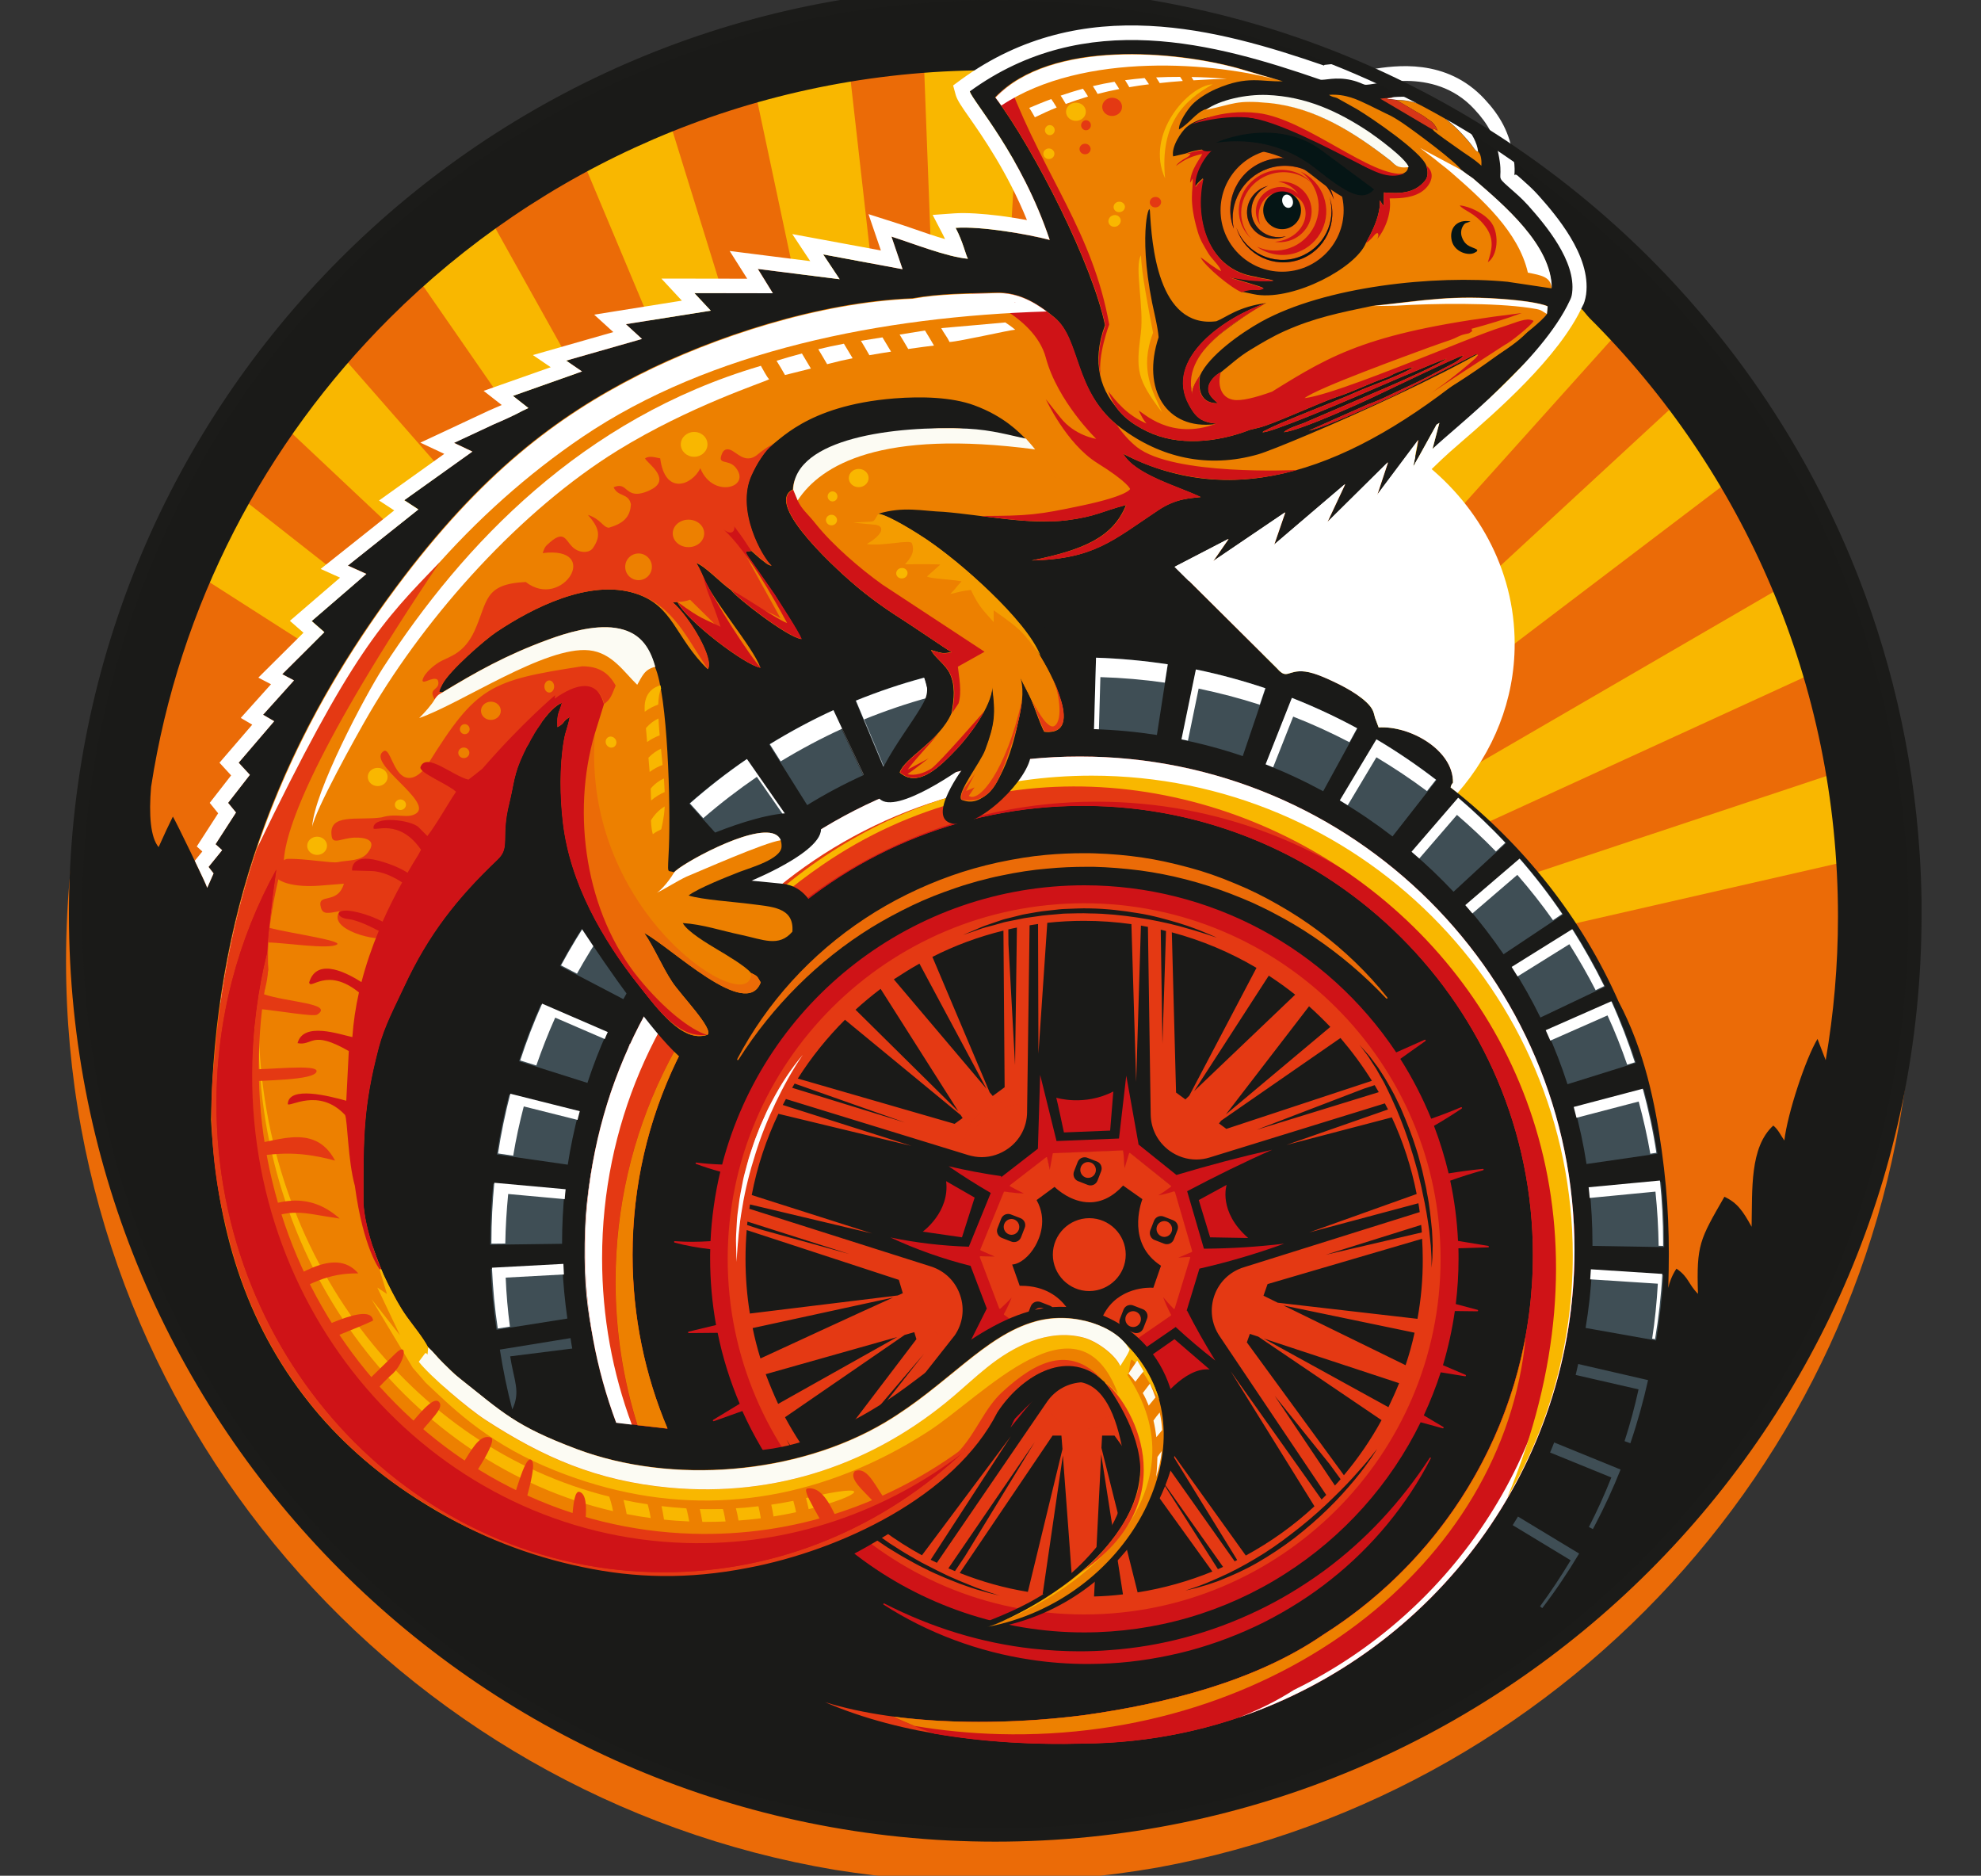 <?xml version="1.0" encoding="UTF-8"?> <svg xmlns="http://www.w3.org/2000/svg" width="150" height="142" viewBox="0 0 150 142" fill="none"><rect x="0" y="0" width="150" height="142" fill="#333333" stroke="none"/><g clip-path="url(#clip0_179_2)"><path fill-rule="evenodd" clip-rule="evenodd" d="M87.64 141.38C83.51 142.1 79.27 142.48 74.93 142.48C70.94 142.48 67.02 142.16 63.2 141.55C30.16 135.97 5 107.3 5 72.77C5 34.24 36.32 3.01 74.95 3.01C113 3.01 143.95 33.31 144.88 71.03C144.87 71.64 144.85 72.25 144.82 72.86L144.83 75.9C143.37 108.69 119.21 135.61 87.64 141.38Z" fill="#EB6B07"></path><path fill-rule="evenodd" clip-rule="evenodd" d="M13.93 42.84C14.85 40.73 15.88 38.68 17.01 36.7L72.82 80.51L13.93 42.84Z" fill="#F9B700"></path><path fill-rule="evenodd" clip-rule="evenodd" d="M20.46 31.26C21.82 29.34 23.27 27.49 24.82 25.72L72.81 80.52L20.46 31.26Z" fill="#F9B700"></path><path fill-rule="evenodd" clip-rule="evenodd" d="M30.74 19.77C32.54 18.17 34.43 16.67 36.39 15.27L72.81 80.51L30.74 19.77Z" fill="#F9B700"></path><path fill-rule="evenodd" clip-rule="evenodd" d="M43.57 10.84C45.73 9.69 47.96 8.65 50.25 7.74L72.81 80.52L43.57 10.84Z" fill="#F9B700"></path><path fill-rule="evenodd" clip-rule="evenodd" d="M56.88 5.49C59.25 4.82 61.68 4.29 64.16 3.89L72.82 80.52L56.88 5.49Z" fill="#F9B700"></path><path fill-rule="evenodd" clip-rule="evenodd" d="M74.93 3.02C75.76 3.02 76.58 3.04 77.4 3.07L72.82 80.52L69.9 3.2C71.56 3.08 73.24 3.02 74.93 3.02Z" fill="#F9B700"></path><path fill-rule="evenodd" clip-rule="evenodd" d="M85.12 3.79C87.62 4.17 90.07 4.7 92.47 5.35L72.81 80.52L85.12 3.79Z" fill="#F9B700"></path><path fill-rule="evenodd" clip-rule="evenodd" d="M118.18 18.95C120.05 20.55 121.83 22.25 123.52 24.04L72.81 80.51L118.18 18.95Z" fill="#F9B700"></path><path fill-rule="evenodd" clip-rule="evenodd" d="M128.09 29.46C129.55 31.39 130.9 33.4 132.14 35.48L72.81 80.51L128.09 29.46Z" fill="#F9B700"></path><path fill-rule="evenodd" clip-rule="evenodd" d="M136.28 43.65C137.19 45.82 137.99 48.04 138.68 50.32L72.81 80.51L136.28 43.65Z" fill="#F9B700"></path><path fill-rule="evenodd" clip-rule="evenodd" d="M140.49 58.02C140.88 60.27 141.15 62.55 141.31 64.87L72.81 80.52L140.49 58.02Z" fill="#F9B700"></path><path d="M145 68.61C145 68.49 145 68.36 145 68.24C144.98 67.11 144.94 65.98 144.86 64.86C144.86 64.81 144.86 64.75 144.86 64.7C144.36 56.9 142.58 49.46 139.73 42.57V42.74C138.41 39.55 136.86 36.48 135.1 33.55V33.39C133.67 31 132.09 28.7 130.38 26.5V26.66C129.14 25.06 127.84 23.52 126.47 22.04V21.88C122.89 18.01 118.87 14.55 114.5 11.57V14.4C114.41 14.32 114.33 14.25 114.23 14.17C113.25 13.3 113.77 13.7 113.56 12.23C113.48 11.66 113.36 11.16 113.19 10.71C108.79 7.85 104.04 5.48 99.03 3.67V3.76C98.75 3.66 98.47 3.56 98.18 3.46V3.37C95.17 2.33 92.08 1.48 88.9 0.86V0.9C88.39 0.8 87.64 0.7 87.12 0.61C87.12 0.58 87.12 0.56 87.12 0.53C83.3 -0.12 79.37 -0.46 75.35 -0.46C36.89 -0.46 5.71 30.75 5.71 69.24C5.71 107.74 36.89 138.94 75.35 138.94C113.79 138.94 144.96 107.76 144.99 69.29V69.24C145 69.02 145 68.82 145 68.61ZM72.36 17.25C72.94 18.37 73.09 19.21 73.29 19.59C71.7 19.45 69.1 18.42 67.5 17.91L68.34 20.38L62.33 19.26L63.58 21.14L57.39 20.36L58.52 22.2L52.58 22.19L53.82 23.52L47.39 24.54L48.61 25.66L42.87 27.3L44.07 28.12L38.84 29.97L40.01 30.89L39.59 31.08C38.91 31.45 38.15 31.79 37.4 32.11L34.38 33.52L35.77 34.18L30.61 37.86L31.68 38.56L26.34 42.81L27.74 43.44L23.6 47.01L24.56 47.85L23.46 48.95L23.42 49L21.37 51.04L22.26 51.51L19.92 54.11L20.76 54.6L18.07 57.74L18.92 58.66L17.27 60.78L17.87 61.51L16.32 63.91L16.82 64.36L15.79 65.63L16.17 66.12L15.69 67.21C15.65 66.99 13.31 62.16 13.09 61.82C12.72 62.56 12.52 63 12.01 64.13C11.4 63.4 11.26 61.71 11.44 59.57C13.56 45.81 20.07 33.49 29.51 24.08C40.89 12.73 56.53 5.62 73.84 5.33C73.68 5.94 73.51 6.44 73.44 6.93C73.64 7.66 77.35 11.77 79.49 18.17C77.85 17.74 74.31 17.11 72.36 17.25ZM138.24 80.26L137.62 78.65C136.71 80.16 135.34 84.33 135.11 86.34C134.87 86.01 134.64 85.49 134.27 85.21C132.48 86.86 132.69 90.03 132.63 92.87C131.97 91.67 131.53 91.04 130.57 90.6C128.7 93.86 128.45 94.21 128.57 97.95C127.81 97.18 127.88 96.69 126.94 96.04C126.58 96.58 126.39 97.15 126.32 97.5C126.43 93.98 126.35 90.85 125.82 87.06C125.34 83.62 124.53 79.54 122.56 75.83C119.76 69.48 115.36 63.93 109.84 59.61C109.86 59.49 109.91 59.38 110.02 59.25C110.05 56.77 106.75 54.92 104.39 55.07L104.12 54.35C104.05 54.13 104.05 54.01 103.95 53.79C103.57 52.96 101.99 52.09 101.24 51.73C100.65 51.45 99.61 50.93 98.83 50.84C97.49 50.68 97.48 51.49 96.71 50.62L88.96 42.92L93.04 40.8L91.87 42.49L97.33 38.79L96.49 41.24L101.87 36.65L100.51 39.55L105.11 35L104.29 37.48L107.42 33.3L107 35.35L108.77 32.16L108.99 32.02L108.47 33.99C111.68 31.65 116.94 25.76 119.74 23.37C119.95 23.57 120.15 23.87 120.36 24.08C131.99 35.67 139.17 51.69 139.17 69.38C139.17 73.09 138.85 76.73 138.24 80.26Z" fill="#1A1A18"></path><path d="M14.75 65.16L15.32 64.46L14.9 64.08L16.52 61.57L15.88 60.78L17.5 58.7L16.62 57.74L19.1 54.86L18.23 54.35L20.52 51.8L19.56 51.3L22.98 47.9L21.95 47L25.75 43.73L24.28 43.07L29.85 38.64L28.7 37.89L33.64 34.36L31.83 33.51L36.96 31.11L37 31.09C37.3 30.96 37.63 30.82 37.99 30.66L36.62 29.59L41.7 27.8L40.35 26.88L46.44 25.14L44.99 23.82L51.63 22.76L50.08 21.09L56.58 21.1L55.25 19L61.35 19.77L59.99 17.72L66.7 18.96L65.76 16.21L67.83 16.87C68.24 17 68.7 17.16 69.2 17.33C69.95 17.59 70.78 17.88 71.56 18.1C71.51 17.99 71.45 17.87 71.39 17.75L70.62 16.27L72.29 16.15C73.2 16.09 74.42 16.18 75.65 16.33C76.37 16.42 77.1 16.54 77.76 16.66C76.29 13.05 74.4 10.33 73.34 8.82C72.82 8.08 72.48 7.58 72.37 7.2L72.17 6.47L72.78 6.02C77.38 2.68 82.26 1.72 87.03 1.96C91.69 2.19 96.21 3.57 100.25 4.96C100.31 4.97 100.21 4.92 100.31 4.91C100.82 4.85 101.58 4.76 102.54 4.98C103.04 5.09 103.34 5.22 103.54 5.31C103.58 5.33 103.56 5.33 103.58 5.33C103.68 5.36 103.65 5.28 103.89 5.24C105.62 4.97 109.5 4.36 112.41 7.5C112.98 8.11 113.45 8.73 113.83 9.46C114.21 10.2 114.47 11.02 114.62 12.04C114.71 12.65 114.69 12.99 114.67 13.23C114.66 13.36 114.68 13.09 114.93 13.31C115.46 13.78 115 13.37 115.17 13.52C115.63 13.93 116.04 14.29 116.48 14.78C117.19 15.57 118.14 16.68 118.9 17.94C119.72 19.3 120.29 20.81 120.1 22.28C120.07 22.48 120.03 22.66 119.98 22.82C119.94 22.96 119.89 23.07 119.83 23.17C118.04 27.06 113.25 31.21 110.58 33.52C109.98 34.04 109.5 34.46 109.2 34.75L106.83 37.02L105.15 38.69L105.32 37.89L104.82 38.56H103.03L101.14 40.43L98.17 41.91L98.72 40.74L97.02 42.19L94.71 42.96L95.2 41.52L92.26 43.52L90 43.97L88.93 42.91L93 40.8L91.83 42.49L97.29 38.79L96.45 41.24L101.83 36.65L100.47 39.55L105.07 35L104.25 37.48L107.38 33.3L107 35.35L108.77 32.15L108.99 32.01L108.47 33.98C110.14 32.38 116.78 27.27 118.87 22.74C118.94 22.6 119.01 22.44 119.04 22.17C119.34 19.78 117.05 17.05 115.69 15.53C115.2 14.99 114.76 14.62 114.23 14.15C113.25 13.28 113.77 13.68 113.56 12.21C113.3 10.42 112.65 9.36 111.63 8.26C108.51 4.89 103.89 6.55 103.34 6.41C103.17 6.37 102.92 6.2 102.31 6.06C101.15 5.79 100.26 6.1 99.98 6.03C92.01 3.28 82.16 0.57 73.43 6.92C73.63 7.65 77.34 11.76 79.48 18.16C77.85 17.73 74.3 17.11 72.36 17.25C72.94 18.37 73.09 19.21 73.29 19.59C71.71 19.45 69.1 18.42 67.5 17.91L68.34 20.38L62.33 19.26L63.58 21.14L57.38 20.36L58.52 22.2L52.58 22.19L53.82 23.52L47.39 24.54L48.61 25.66L42.87 27.3L44.07 28.12L38.84 29.97L40.01 30.89L39.59 31.09C38.91 31.46 38.15 31.8 37.4 32.12L34.38 33.53L35.77 34.19L30.61 37.87L31.68 38.57L26.34 42.82L27.74 43.45L23.6 47.02L24.56 47.86L23.46 48.96L23.42 49L21.37 51.04L22.26 51.51L19.92 54.11L20.76 54.6L18.07 57.74L18.92 58.66L17.27 60.78L17.87 61.51L16.32 63.91L16.82 64.36L15.79 65.63L16.17 66.12L15.69 67.21C15.67 67.1 15.25 66.2 14.75 65.16Z" fill="white"></path><path d="M86.18 86.62H86.21L85.28 81.43L84.73 86.19L80 86.38L78.76 81.37L78.59 86.96L75.79 89.13L75.82 89.04C74.49 88.85 73.16 88.6 71.83 88.29C72.86 89 73.92 89.67 75.02 90.31L73.36 94.38C71.39 94.32 69.4 94.09 67.42 93.68C69.35 94.58 71.38 95.3 73.49 95.83L74.72 99.06L72.45 103.59L75.52 100.27L79.12 102.85C78.19 104.57 77.32 106.32 76.51 108.08C77.8 106.46 79.14 104.89 80.53 103.36H83.92C85.4 105.03 86.84 106.74 88.24 108.49C87.34 106.63 86.39 104.78 85.4 102.95L89.02 100.46C89.99 101.35 90.99 102.2 92.02 103C91.25 101.76 90.53 100.49 89.88 99.21L89.85 99.23L90.82 96.04C93.01 95.54 95.15 94.91 97.24 94.15C95.21 94.39 93.18 94.52 91.16 94.53L89.89 90.18C91.99 89.07 94.14 88.01 96.33 87.04C93.9 87.59 91.48 88.23 89.08 88.95L86.18 86.62ZM79.98 83.1C80.03 83.24 80.56 85.73 80.56 85.73L84.06 85.59L84.3 82.63C82.09 83.77 79.98 83.1 79.98 83.1ZM90.77 90.85L91.63 93.67L94.51 93.72C92.21 91.71 92.88 89.7 92.88 89.7L90.77 90.85ZM86.24 103.26L87.74 106.19C87.74 106.19 89.66 103.49 91.59 103.67L88.93 101.38L86.24 103.26ZM75.54 101L73.37 103.55C73.37 103.55 76.05 104.16 76.47 106.04L78.16 102.98L75.54 101ZM69.87 93.24L72.84 93.67L73.8 90.66L71.64 89.42C71.93 91.76 69.87 93.24 69.87 93.24ZM90.22 94.72L88.9 95.28L90.07 95.2L88.9 99.03C88.55 98.68 88.21 98.3 87.91 97.9C88.1 98.46 88.33 99.02 88.62 99.56L84.59 102.34L83.86 101.55L84.13 102.4H80.39C80.54 102.02 80.68 101.64 80.81 101.25C80.52 101.59 80.22 101.92 79.92 102.24L76.07 99.48C76.35 98.98 76.58 98.47 76.76 97.95C76.44 98.34 76.09 98.69 75.72 99.01L74.25 95.13L75.6 95.16L74.29 94.59L76.07 90.24C76.65 90.32 77.23 90.38 77.81 90.4C77.37 90.2 76.94 89.98 76.53 89.75L79.26 87.64L79.52 88.81L79.79 87.33L85.03 87.12C85.03 87.13 85.03 87.14 85.03 87.15L85.07 87.67L85.14 88.71L85.45 87.71C85.49 87.58 85.53 87.44 85.57 87.31L88.65 89.78C88.27 90.07 87.87 90.34 87.44 90.58C87.94 90.5 88.44 90.38 88.93 90.22L90.22 94.72Z" fill="#CF1317"></path><path fill-rule="evenodd" clip-rule="evenodd" d="M119.57 117.61C118.71 119.05 117.78 120.43 116.78 121.74L116.61 121.61C117.43 120.49 118.2 119.33 118.93 118.12L114.54 115.46C114.67 115.24 114.81 115.03 114.94 114.81L119.57 117.61ZM122.71 111.25C122.14 112.68 121.49 114.09 120.76 115.48C120.71 115.57 120.66 115.66 120.61 115.76L120.31 115.6C120.94 114.37 121.51 113.12 122.01 111.85L117.37 109.96C117.48 109.71 117.58 109.46 117.68 109.2L122.71 111.25ZM64.78 53.04C66.46 52.36 68.19 51.77 69.97 51.29L71.42 56.51C69.86 56.93 68.34 57.44 66.87 58.04L64.78 53.04ZM58.24 56.36C59.79 55.4 61.4 54.54 63.07 53.78L65.36 58.69C63.89 59.36 62.48 60.11 61.12 60.95L58.24 56.36ZM52.18 60.84C53.55 59.63 55 58.51 56.51 57.48L59.61 61.93C58.28 62.83 57.01 63.82 55.81 64.88L52.18 60.84ZM42.4 73.13C43.13 71.77 43.93 70.46 44.79 69.19L49.31 72.19C48.55 73.3 47.85 74.45 47.2 75.64L42.4 73.13ZM39.3 80.34C39.78 78.87 40.34 77.43 40.96 76.04L45.94 78.2C45.39 79.43 44.9 80.69 44.48 81.98L39.3 80.34ZM37.62 87.4C37.85 85.86 38.17 84.35 38.55 82.88L43.82 84.2C43.48 85.5 43.2 86.82 42.99 88.17L37.62 87.4ZM37.12 94.23C37.12 94.19 37.12 94.14 37.12 94.1C37.12 92.59 37.2 91.09 37.35 89.61L42.76 90.1C42.63 91.41 42.56 92.74 42.56 94.09C42.56 94.11 42.56 94.13 42.56 94.16L37.12 94.23ZM37.6 100.67C37.37 99.16 37.23 97.62 37.16 96.06L42.58 95.77C42.64 97.14 42.77 98.49 42.96 99.82L37.6 100.67ZM125.95 96.53C125.86 98.21 125.67 99.86 125.4 101.48L120.06 100.53C120.3 99.11 120.46 97.66 120.54 96.19L125.95 96.53ZM125.77 89.45C125.93 90.98 126.01 92.53 126.01 94.1C126.01 94.2 126.01 94.31 126.01 94.41L120.58 94.32C120.58 94.25 120.58 94.17 120.58 94.1C120.58 92.7 120.5 91.33 120.36 89.97L125.77 89.45ZM124.47 82.48C124.9 84.07 125.25 85.68 125.5 87.34L120.13 88.12C119.91 86.67 119.6 85.25 119.22 83.86L124.47 82.48ZM122.08 75.84C122.76 77.34 123.36 78.88 123.87 80.46L118.69 82.08C118.24 80.69 117.72 79.34 117.12 78.03L122.08 75.84ZM119.12 70.38C120 71.77 120.81 73.21 121.54 74.7L116.64 77.03C116 75.72 115.29 74.46 114.51 73.24L119.12 70.38ZM115.12 65.03C116.28 66.36 117.36 67.76 118.36 69.23L113.85 72.24C112.97 70.96 112.03 69.73 111.01 68.56L115.12 65.03ZM110.46 60.41C111.72 61.48 112.91 62.62 114.04 63.83L110.06 67.51C109.07 66.46 108.02 65.45 106.92 64.52L110.46 60.41ZM104.26 55.98C105.83 56.91 107.34 57.94 108.78 59.05L105.44 63.32C104.18 62.35 102.86 61.45 101.48 60.63L104.26 55.98ZM97.84 52.84C99.54 53.51 101.2 54.28 102.79 55.15L100.19 59.9C98.79 59.14 97.34 58.46 95.85 57.88L97.84 52.84ZM90.57 50.68C92.37 51.05 94.13 51.53 95.84 52.11L94.1 57.24C92.6 56.73 91.05 56.31 89.48 55.99L90.57 50.68ZM82.99 49.79C84.83 49.85 86.65 50.02 88.43 50.29L87.6 55.64C86.04 55.4 84.45 55.25 82.83 55.2L82.99 49.79ZM124.79 104.48C124.43 106.08 123.99 107.68 123.45 109.26L123.01 109.1C123.43 107.8 123.78 106.5 124.07 105.18L119.31 104.09C119.38 103.81 119.44 103.54 119.5 103.26L124.79 104.48ZM38.79 106.7C38.4 105.22 38.09 103.71 37.85 102.17L43.2 101.3C43.24 101.57 43.28 101.83 43.33 102.09L38.63 102.68C38.91 104.51 39.44 105.34 38.79 106.7Z" fill="#3F4E55"></path><path fill-rule="evenodd" clip-rule="evenodd" d="M64.81 53.04C66.49 52.36 68.22 51.77 69.99 51.3L70.4 52.78C68.7 53.24 67.04 53.81 65.43 54.46L66.92 58.02L66.9 58.03L64.81 53.04ZM58.29 56.34C59.84 55.39 61.45 54.52 63.11 53.76L65.4 58.66L65.39 58.67L63.76 55.17C62.16 55.9 60.61 56.73 59.11 57.64L58.29 56.34ZM52.24 60.82C53.61 59.62 55.05 58.49 56.56 57.46L59.65 61.9L59.52 61.99L57.31 58.81C55.9 59.78 54.54 60.82 53.25 61.94L52.24 60.82ZM42.48 73.08C43.21 71.73 44.01 70.42 44.87 69.15L49.38 72.14C49.29 72.27 49.21 72.39 49.12 72.52L45.79 70.31C45.04 71.41 44.34 72.54 43.69 73.71L42.48 73.08ZM39.39 80.28C39.87 78.81 40.42 77.38 41.05 75.98L46.02 78.13C45.94 78.31 45.86 78.48 45.79 78.66L42.04 77.04C41.51 78.22 41.04 79.43 40.61 80.66L39.39 80.28ZM37.71 87.32C37.94 85.79 38.26 84.28 38.64 82.8L43.9 84.12C43.84 84.34 43.79 84.56 43.73 84.78L39.66 83.76C39.34 84.98 39.07 86.22 38.86 87.49L37.71 87.32ZM37.21 94.15C37.21 94.11 37.21 94.06 37.21 94.02C37.21 92.51 37.29 91.01 37.43 89.54L42.83 90.03C42.8 90.28 42.78 90.53 42.76 90.78L38.48 90.39C38.36 91.63 38.28 92.88 38.26 94.14L37.21 94.15ZM37.69 100.57C37.46 99.06 37.32 97.52 37.25 95.97L42.66 95.68C42.67 95.95 42.69 96.22 42.7 96.48L38.29 96.72C38.34 97.97 38.45 99.21 38.61 100.43L37.69 100.57ZM125.87 96.44C125.78 98.11 125.59 99.76 125.32 101.38L125.1 101.34C125.31 99.97 125.45 98.59 125.53 97.18L120.41 96.85C120.43 96.6 120.44 96.34 120.46 96.09L125.87 96.44ZM125.69 89.37C125.85 90.9 125.93 92.44 125.93 94.01C125.93 94.11 125.93 94.22 125.93 94.32L125.59 94.31C125.57 92.93 125.49 91.56 125.35 90.21L120.37 90.69C120.35 90.42 120.32 90.15 120.29 89.88L125.69 89.37ZM124.39 82.42C124.82 84 125.17 85.62 125.42 87.27L124.96 87.34C124.73 86 124.43 84.68 124.08 83.39L119.37 84.62C119.3 84.34 119.23 84.07 119.16 83.8L124.39 82.42ZM122.01 75.8C122.69 77.3 123.28 78.84 123.79 80.42L123.21 80.6C122.77 79.33 122.28 78.08 121.72 76.87L117.39 78.78C117.28 78.52 117.16 78.25 117.04 77.99L122.01 75.8ZM119.05 70.34C119.93 71.73 120.74 73.17 121.47 74.65L120.82 74.96C120.21 73.77 119.54 72.61 118.83 71.48L114.91 73.92C114.76 73.68 114.61 73.44 114.46 73.2L119.05 70.34ZM115.06 65C116.22 66.33 117.3 67.73 118.29 69.19L117.59 69.66C116.75 68.47 115.85 67.33 114.89 66.23L111.49 69.15C111.31 68.94 111.13 68.73 110.95 68.52L115.06 65ZM110.41 60.39C111.66 61.46 112.86 62.6 113.98 63.8L113.27 64.46C112.33 63.49 111.34 62.57 110.32 61.69L107.47 64.99C107.28 64.82 107.08 64.65 106.88 64.48L110.41 60.39ZM104.22 55.97C105.79 56.9 107.29 57.92 108.73 59.03L108.05 59.89C106.82 58.97 105.54 58.12 104.22 57.33L102.05 60.96C101.85 60.84 101.65 60.71 101.45 60.59L104.22 55.97ZM97.82 52.83C99.52 53.5 101.17 54.27 102.76 55.13L102.18 56.19C100.8 55.47 99.38 54.82 97.92 54.25L96.4 58.09C96.21 58.01 96.02 57.94 95.83 57.86L97.82 52.83ZM90.55 50.68C92.35 51.05 94.1 51.53 95.81 52.1L95.39 53.35C93.88 52.86 92.34 52.46 90.76 52.13L89.95 56.07C89.79 56.03 89.62 56 89.46 55.97L90.55 50.68ZM82.99 49.79C84.83 49.85 86.64 50.02 88.42 50.29L88.2 51.68C86.6 51.45 84.97 51.31 83.32 51.26L83.21 55.21C83.09 55.2 82.96 55.2 82.84 55.2L82.99 49.79Z" fill="white"></path><path d="M108.31 110.34C108.29 110.34 108.27 110.35 108.26 110.36C106.06 113.74 103.37 116.62 100.26 118.91C98.61 120.11 96.93 121.12 95.25 121.92C93.48 122.77 91.64 123.46 89.78 123.95C87.94 124.45 86 124.78 84.03 124.92C83.28 124.98 82.52 125.01 81.74 125.01C80.59 125.01 79.39 124.94 78.18 124.81C74.33 124.38 70.56 123.23 66.96 121.39C66.95 121.39 66.94 121.38 66.94 121.38C66.92 121.38 66.9 121.39 66.89 121.41C66.88 121.43 66.88 121.47 66.91 121.48C70.23 123.62 74.09 125.06 78.07 125.65C79.45 125.86 80.9 125.97 82.38 125.97C82.94 125.97 83.52 125.95 84.09 125.92C86.06 125.81 88.07 125.48 90.05 124.96C92.02 124.43 93.92 123.7 95.69 122.82C97.56 121.87 99.27 120.78 100.77 119.58C103.92 117.09 106.54 113.91 108.34 110.4C108.35 110.37 108.34 110.34 108.32 110.33C108.33 110.34 108.32 110.34 108.31 110.34Z" fill="#CF1317"></path><path d="M112.69 94.32L110.4 93.94C110.33 92.41 110.13 90.87 109.81 89.38C110.64 89.08 111.48 88.82 112.3 88.59C112.33 88.58 112.34 88.56 112.34 88.53C112.34 88.5 112.31 88.49 112.29 88.49C112.29 88.49 112.29 88.49 112.28 88.49C111.43 88.57 110.56 88.69 109.69 88.83C109.4 87.62 109.03 86.41 108.58 85.23C109.31 84.81 110.01 84.37 110.68 83.92C110.7 83.9 110.71 83.87 110.7 83.85C110.69 83.83 110.67 83.82 110.65 83.82C110.64 83.82 110.64 83.82 110.63 83.82C109.9 84.13 109.14 84.42 108.37 84.69C107.73 83.12 106.94 81.59 106.03 80.16L107.93 78.81C107.95 78.79 107.96 78.76 107.95 78.74C107.94 78.72 107.92 78.71 107.9 78.71C107.89 78.71 107.89 78.71 107.88 78.71L105.72 79.67C100.44 71.75 91.61 67.02 82.11 67.02C69.21 67.02 57.93 75.71 54.68 88.16C54.02 88.14 53.36 88.09 52.73 88.01C52.73 88.01 52.73 88.01 52.72 88.01C52.7 88.01 52.67 88.03 52.67 88.05C52.66 88.08 52.68 88.1 52.7 88.11C53.29 88.33 53.91 88.53 54.54 88.7C54.13 90.42 53.88 92.19 53.8 93.96C53.33 93.99 52.86 94.01 52.39 94.01C51.96 94.01 51.52 93.99 51.09 93.96C51.06 93.96 51.04 93.98 51.04 94.01C51.04 94.04 51.05 94.06 51.08 94.07C51.94 94.3 52.85 94.46 53.78 94.57C53.77 94.8 53.77 95.04 53.77 95.27C53.77 96.96 53.92 98.65 54.22 100.31L52.14 100.81C52.11 100.82 52.1 100.84 52.1 100.87C52.1 100.9 52.13 100.92 52.15 100.92L54.34 100.9C54.71 102.74 55.28 104.55 56.01 106.27L54 107.49C53.98 107.5 53.97 107.53 53.98 107.56C53.99 107.58 54.01 107.59 54.03 107.59C54.04 107.59 54.04 107.59 54.05 107.59L56.21 106.82C57.05 108.69 58.1 110.48 59.33 112.13L57.76 113.95C57.74 113.97 57.74 114 57.76 114.02C57.77 114.03 57.79 114.04 57.8 114.04C57.81 114.04 57.82 114.04 57.83 114.03L59.69 112.62C60.33 113.44 61.02 114.23 61.75 114.98C62.94 116.22 63.47 116.68 64.88 117.76C69.8 121.52 75.88 123.58 82.08 123.58C87.49 123.58 92.76 122.05 97.31 119.14C101.73 116.32 105.27 112.36 107.57 107.67L109.25 108.13H109.26C109.28 108.13 109.3 108.12 109.31 108.1C109.32 108.08 109.31 108.05 109.29 108.03L107.81 107.15C108.3 106.09 108.73 105 109.09 103.89L110.94 104.19H110.95C110.97 104.19 111 104.17 111 104.15C111.01 104.12 110.99 104.1 110.97 104.08L109.26 103.35C109.66 102.01 109.96 100.63 110.16 99.25L111.87 99.27C111.9 99.27 111.92 99.25 111.92 99.22C111.92 99.19 111.91 99.17 111.88 99.16L110.23 98.72C110.37 97.58 110.44 96.43 110.44 95.3C110.44 95.05 110.44 94.79 110.43 94.5L112.69 94.43C112.72 94.43 112.74 94.41 112.74 94.38C112.73 94.35 112.71 94.32 112.69 94.32ZM82.09 122.16C67.24 122.16 55.16 110.11 55.16 95.3C55.16 80.49 67.24 68.44 82.09 68.44C96.94 68.44 109.02 80.49 109.02 95.3C109.02 110.11 96.94 122.16 82.09 122.16Z" fill="#CF1317"></path><path d="M58.79 83.5C59.48 82.06 60.14 80.91 60.85 79.88C60.87 79.86 60.86 79.82 60.84 79.81C60.83 79.8 60.82 79.8 60.81 79.8C60.79 79.8 60.78 79.81 60.77 79.82C59.92 80.81 59.15 81.96 58.43 83.33C58.38 83.43 58.33 83.52 58.28 83.62C58.17 83.83 58.05 84.05 57.96 84.28L57.81 84.62C57.72 84.83 57.62 85.04 57.53 85.25L57.15 86.23C57.07 86.45 56.99 86.67 56.92 86.89C56.88 87 56.84 87.12 56.8 87.24L56.74 87.42C56.7 87.53 56.67 87.64 56.64 87.75L56.5 88.26C56.47 88.38 56.44 88.5 56.4 88.62C56.34 88.84 56.28 89.06 56.23 89.28C56.2 89.42 56.17 89.56 56.15 89.7C56.04 90.24 55.93 90.8 55.87 91.36L55.8 91.88C55.77 92.08 55.75 92.24 55.75 92.41L55.69 93.46C55.67 93.74 55.68 94.03 55.68 94.31V94.52C55.69 94.87 55.7 95.22 55.71 95.57C55.71 95.6 55.73 95.62 55.76 95.62C55.79 95.62 55.81 95.6 55.81 95.57C55.9 94.17 56 92.79 56.25 91.42C56.46 90.12 56.79 88.81 57.24 87.39C57.65 86.12 58.15 84.86 58.79 83.5Z" fill="white"></path><path d="M55.87 80.25C55.89 80.25 55.91 80.24 55.92 80.22C58.5 76.15 61.97 72.7 65.96 70.23C66.95 69.62 68 69.06 69.08 68.54C70.08 68.06 71.16 67.63 72.37 67.22C72.48 67.18 72.59 67.15 72.7 67.11C72.87 67.05 73.04 67 73.21 66.95L74.06 66.7L74.27 66.65C74.76 66.52 75.27 66.39 75.78 66.29C77.05 66.02 78.19 65.85 79.28 65.76C80.29 65.66 81.3 65.62 82.3 65.62C82.47 65.62 82.65 65.62 82.82 65.62C83.94 65.65 85.1 65.74 86.35 65.9C88.66 66.21 90.97 66.81 93.21 67.67C93.31 67.71 93.41 67.75 93.51 67.79C93.69 67.86 93.87 67.93 94.04 68L94.86 68.35C95.03 68.43 95.2 68.51 95.37 68.59C95.47 68.64 95.56 68.68 95.66 68.73C95.95 68.86 96.22 69.01 96.45 69.13C97.46 69.65 98.49 70.26 99.51 70.95C101.44 72.25 103.28 73.8 104.96 75.58C104.97 75.59 104.99 75.6 105 75.6C105.01 75.6 105.03 75.6 105.04 75.59C105.06 75.57 105.07 75.54 105.05 75.52C103.59 73.68 101.84 71.98 99.85 70.49C98.87 69.76 97.84 69.09 96.8 68.5C95.76 67.9 94.66 67.35 93.53 66.89C92.3 66.37 91.17 65.98 90.08 65.69C88.79 65.34 87.61 65.08 86.5 64.92C85.36 64.75 84.13 64.64 82.85 64.6C82.6 64.59 82.35 64.59 82.11 64.59C81.15 64.59 80.16 64.63 79.19 64.72C78.07 64.82 76.89 65.01 75.57 65.29C74.3 65.57 73.14 65.9 72.04 66.29C69.7 67.12 67.5 68.21 65.5 69.53C61.4 72.23 58.06 75.91 55.82 80.18C55.81 80.21 55.82 80.24 55.84 80.25C55.85 80.25 55.86 80.25 55.87 80.25Z" fill="#EB6B07"></path><path fill-rule="evenodd" clip-rule="evenodd" d="M47.92 107.83C45.54 100.53 44.76 94.26 46.63 86.41L48.46 80.07C48.18 79.65 47.82 79.43 47.68 79.02C47.43 79.98 46.85 81.14 46.49 82.07C46.06 83.18 45.8 84.25 45.48 85.45C44.87 87.75 44.39 90.44 44.3 93.01C44.07 99.22 44.95 102.31 46.93 107.67L47.92 107.83Z" fill="#F7F5F7"></path><path fill-rule="evenodd" clip-rule="evenodd" d="M81.76 57.27C102.45 57.27 119.22 74 119.22 94.63C119.22 115.2 102.55 131.89 81.94 131.99C75.63 132.17 68.28 131.38 62.47 128.86C68.31 130.66 76.04 130.62 82.09 129.84C88.23 128.98 95.06 127.28 100.17 123.76C109.72 117.74 116.07 107.11 116.07 95C116.07 76.22 100.81 61 81.98 61C63.15 61 47.89 76.22 47.89 95C47.89 99.66 48.83 104.11 50.54 108.15L46.65 107.7C45.13 103.63 44.29 99.23 44.29 94.63C44.3 74 61.07 57.27 81.76 57.27Z" fill="#E43913"></path><path fill-rule="evenodd" clip-rule="evenodd" d="M119.13 92.05C119.19 92.9 119.22 93.77 119.22 94.64C119.22 115.21 102.55 131.9 81.94 132C78.39 132.1 74.5 131.9 70.75 131.25C69.68 130.87 68.63 130.43 67.6 129.96C72.4 130.6 77.69 130.42 82.09 129.85C88.23 128.99 95.06 127.29 100.17 123.77C109.72 117.75 116.07 107.12 116.07 95.01C116.07 76.23 100.81 61.01 81.98 61.01C63.15 61.01 47.89 76.23 47.89 95.01C47.89 99.67 48.83 104.12 50.54 108.16L48.26 107.9C47.18 104.47 46.6 100.82 46.6 97.03C46.6 76.96 62.91 60.69 83.03 60.69C101.47 60.69 116.7 74.33 119.13 92.05Z" fill="#CF1317"></path><path fill-rule="evenodd" clip-rule="evenodd" d="M60.18 68.87C52.68 75.1 47.9 84.49 47.9 95C47.9 99.66 48.84 104.11 50.55 108.15L48.27 107.89C47.19 104.46 46.61 100.81 46.61 97.02C46.61 85.74 51.76 75.66 59.85 68.99C59.96 68.95 60.07 68.91 60.18 68.87ZM69.25 130.66C68.7 130.43 68.15 130.2 67.62 129.95C72.42 130.59 77.71 130.41 82.11 129.84C88.25 128.98 95.08 127.28 100.19 123.76C108.07 118.79 113.77 110.69 115.52 101.2C113.93 118.49 96.49 131.82 75.68 131.28C73.48 131.22 71.33 131.01 69.25 130.66Z" fill="#ED8000"></path><path fill-rule="evenodd" clip-rule="evenodd" d="M81.76 57.27C102.45 57.27 119.22 74 119.22 94.63C119.22 111.08 108.57 125.04 93.77 130.03C95.29 129.46 96.7 128.75 97.98 127.93C110.1 122.03 118.45 109.62 118.45 95.26C118.45 75.19 102.14 58.92 82.02 58.92C61.9 58.92 45.59 75.19 45.59 95.26C45.59 99.68 46.38 103.92 47.84 107.85L46.66 107.71C45.14 103.64 44.3 99.24 44.3 94.64C44.3 74 61.07 57.27 81.76 57.27Z" fill="white"></path><path fill-rule="evenodd" clip-rule="evenodd" d="M82.66 58.72C102.78 58.72 119.09 74.99 119.09 95.06C119.09 101.74 117.28 107.99 114.13 113.37C130.38 74.44 89.32 46.86 62.24 65.5C57.77 68.58 53.67 72.59 50.28 78.37C56.35 66.7 68.57 58.72 82.66 58.72Z" fill="#F9B700"></path><path d="M82.09 68.38C67.21 68.38 55.1 80.45 55.1 95.3C55.1 110.14 67.21 122.22 82.09 122.22C96.97 122.22 109.08 110.15 109.08 95.3C109.08 80.45 96.97 68.38 82.09 68.38ZM100.73 77.74L92.82 84.37L99.12 76.18C99.68 76.68 100.21 77.2 100.73 77.74ZM98.07 75.3L90.42 82.6L96.07 73.86C96.76 74.31 97.43 74.79 98.07 75.3ZM104.86 83.53C104.94 83.68 105.02 83.84 105.1 83.99L97.4 86.68L105.39 84.59C106.24 86.42 106.87 88.36 107.27 90.39L99.13 93.3L107.4 91.09C107.44 91.31 107.47 91.53 107.5 91.76L94.17 95.94C93.12 96.27 92.31 97.05 91.95 98.08C91.59 99.11 91.73 100.23 92.34 101.14L100.42 113.17C100.3 113.29 100.19 113.4 100.07 113.52L93.18 103.8L99.53 114.03C97.97 115.48 96.22 116.73 94.33 117.76L88.23 109.25L93.68 118.1C93.62 118.13 93.55 118.16 93.49 118.2L84.82 105.94L84.8 105.92C84.11 105.07 83.08 104.6 81.99 104.64C80.89 104.68 79.9 105.22 79.28 106.12L70.94 118.31C70.78 118.23 70.63 118.16 70.47 118.08L76.54 108.73L69.81 117.74C67.76 116.62 65.88 115.23 64.22 113.61L71.41 103.37L63.69 113.08C63.53 112.92 63.38 112.76 63.23 112.59L72.26 101.13L72.28 101.11C72.9 100.21 73.06 99.09 72.7 98.05C72.35 97.01 71.55 96.22 70.5 95.88L56.74 91.51C56.76 91.4 56.77 91.29 56.79 91.18L66.05 93.38L56.92 90.47C57.33 88.31 58.02 86.25 58.94 84.32L69.02 86.75L59.27 83.65C59.35 83.5 59.43 83.35 59.51 83.2L73.3 87.44C73.64 87.54 73.98 87.6 74.33 87.6C75.05 87.6 75.75 87.37 76.35 86.94C77.24 86.3 77.76 85.3 77.77 84.2L77.96 70.05C78.17 70.02 78.38 69.98 78.6 69.95L78.63 79.77L79.3 69.86C80.22 69.76 81.15 69.71 82.09 69.71C83.31 69.71 84.5 69.8 85.67 69.96L86.03 81.91L86.39 70.07C86.57 70.1 86.74 70.13 86.92 70.17L87.13 84.38C87.15 85.48 87.67 86.47 88.56 87.12C89.16 87.55 89.86 87.78 90.58 87.78C90.92 87.78 91.27 87.73 91.61 87.62L104.86 83.53ZM95.15 85.53L103.29 82.41L104.09 82.15C104.19 82.32 104.3 82.5 104.4 82.68L95.15 85.53ZM107.61 92.73C107.63 92.92 107.65 93.11 107.66 93.3C106.12 93.66 103.19 94.34 100.39 94.99L107.61 92.73ZM96.52 105.67L100.71 110.88L101.51 111.98C101.37 112.14 101.23 112.31 101.08 112.46L96.52 105.67ZM92.61 118.62C92.48 118.68 92.35 118.74 92.22 118.79C91.39 117.48 89.37 114.31 87.55 111.46L92.61 118.62ZM78.35 109.17L73.07 117.81L72.31 118.94C72.14 118.87 71.98 118.8 71.81 118.73L78.35 109.17ZM69.58 97.97C69.6 98.26 69.67 98.57 69.76 98.87C69.84 99.17 69.95 99.47 70.09 99.73C70.23 99.99 70.35 100.25 70.5 100.44C70.57 100.54 70.64 100.63 70.7 100.71C70.76 100.79 70.82 100.86 70.87 100.91C70.97 101.02 71.03 101.08 71.03 101.08C71.03 101.08 70.95 101.05 70.81 100.99C70.74 100.95 70.66 100.91 70.57 100.86C70.48 100.8 70.38 100.74 70.28 100.64C70.08 100.46 69.86 100.24 69.68 99.96C69.5 99.68 69.35 99.35 69.23 99.01C69.15 98.66 69.09 98.3 69.1 97.97C69.09 97.8 69.13 97.64 69.15 97.49C69.19 97.34 69.22 97.2 69.26 97.07C69.35 96.82 69.45 96.63 69.53 96.5C69.61 96.37 69.66 96.3 69.66 96.3C69.66 96.3 69.65 96.39 69.63 96.54C69.59 96.68 69.6 96.9 69.57 97.14C69.57 97.26 69.56 97.39 69.56 97.53C69.57 97.68 69.57 97.83 69.58 97.97ZM69.97 102.48L62.57 111.87C62.47 111.75 62.36 111.63 62.26 111.51C63.76 109.76 67.64 105.22 69.97 102.48ZM64.33 94.94L57.61 93.08L56.57 92.74C56.58 92.65 56.59 92.57 56.6 92.48L64.33 94.94ZM59.98 82.35C60.04 82.24 60.11 82.14 60.17 82.03C61.46 82.49 65.24 83.82 68.53 84.98L59.98 82.35ZM76.87 83.51C77.02 83.54 77.1 83.56 77.1 83.56C77.1 83.56 77.02 83.58 76.87 83.62C76.72 83.64 76.53 83.72 76.29 83.77C76.17 83.81 76.05 83.85 75.92 83.9C75.8 83.96 75.66 84.01 75.53 84.08C75.26 84.2 74.99 84.37 74.75 84.56C74.49 84.74 74.25 84.94 74.05 85.16C73.85 85.38 73.65 85.58 73.51 85.78C73.44 85.88 73.38 85.97 73.31 86.05C73.26 86.13 73.21 86.21 73.17 86.27C73.1 86.4 73.06 86.47 73.06 86.47C73.06 86.47 73.06 86.38 73.07 86.23C73.08 86.16 73.1 86.06 73.12 85.96C73.15 85.86 73.18 85.74 73.23 85.62C73.33 85.38 73.47 85.1 73.68 84.84C73.89 84.58 74.14 84.33 74.42 84.11C74.72 83.92 75.03 83.74 75.35 83.63C75.5 83.57 75.67 83.54 75.81 83.51C75.96 83.49 76.1 83.48 76.23 83.46C76.5 83.45 76.72 83.48 76.87 83.51ZM76.35 70.36C76.56 70.31 76.78 70.26 77 70.22L76.86 80.63L76.36 71.5L76.35 70.36ZM87.89 70.38C88.02 70.41 88.15 70.44 88.29 70.48C88.24 72 88.12 75.72 88.02 79.01L87.89 70.38ZM90.05 82.95L89.76 83.23L89.05 82.71L88.73 70.58C91.01 71.19 93.16 72.1 95.14 73.27L90.05 82.95ZM73.68 70.46C73.93 70.36 74.23 70.21 74.58 70.08C74.94 69.96 75.34 69.82 75.78 69.67C76 69.59 76.24 69.54 76.48 69.48C76.72 69.42 76.98 69.35 77.23 69.29C77.49 69.22 77.76 69.18 78.04 69.13C78.32 69.08 78.6 69.03 78.89 68.99C79.18 68.95 79.47 68.93 79.77 68.89C79.92 68.87 80.07 68.86 80.22 68.84L80.45 68.82L80.68 68.81C81.29 68.79 81.91 68.75 82.54 68.77C83.79 68.79 85.02 68.94 86.17 69.13C87.32 69.31 88.37 69.62 89.26 69.88C90.15 70.15 90.87 70.44 91.37 70.65C91.62 70.75 91.81 70.84 91.95 70.9C92.08 70.96 92.15 70.99 92.15 70.99C92.15 70.99 92.08 70.96 91.94 70.92C91.8 70.87 91.6 70.8 91.35 70.72C90.84 70.55 90.1 70.33 89.21 70.09C88.32 69.86 87.26 69.63 86.12 69.46C84.98 69.29 83.76 69.16 82.53 69.15C81.92 69.12 81.3 69.15 80.7 69.16L80.47 69.17L80.25 69.19C80.1 69.2 79.95 69.22 79.81 69.23C79.52 69.26 79.22 69.27 78.94 69.31C78.66 69.35 78.38 69.39 78.1 69.43C77.83 69.47 77.56 69.5 77.3 69.56C77.04 69.61 76.79 69.66 76.55 69.71C76.31 69.76 76.07 69.8 75.85 69.87C75.41 70 75 70.11 74.64 70.2C74.28 70.3 73.97 70.42 73.72 70.51C73.21 70.68 72.91 70.78 72.91 70.78C72.91 70.78 73.19 70.67 73.68 70.46ZM75.98 70.45L76.07 82.31L75.17 82.97L74.94 82.7L70.6 72.44C72.29 71.58 74.1 70.91 75.98 70.45ZM69.62 72.95L74.7 82.43L67.68 74.14C68.32 73.72 68.96 73.32 69.62 72.95ZM66.68 74.86L72.57 84.14L64.78 76.44C65.38 75.89 66.02 75.36 66.68 74.86ZM63.98 77.2L72.74 84.41L72.89 84.64L72.28 85.08L60.41 81.65C61.43 80.04 62.63 78.55 63.98 77.2ZM55.77 95.53C55.76 95.18 55.75 94.83 55.74 94.48C55.73 94.13 55.72 93.78 55.74 93.43L55.8 92.38C55.81 92.2 55.83 92.03 55.85 91.86L55.92 91.34C55.99 90.64 56.15 89.95 56.28 89.26C56.35 88.91 56.46 88.58 56.54 88.24L56.68 87.73C56.73 87.56 56.79 87.4 56.84 87.23C56.95 86.9 57.06 86.56 57.18 86.23L57.56 85.25C57.7 84.93 57.85 84.61 57.99 84.29C58.13 83.97 58.3 83.66 58.46 83.35C59.11 82.11 59.88 80.92 60.79 79.85C60 81 59.33 82.23 58.73 83.48C58.13 84.73 57.61 86.02 57.2 87.35C56.78 88.67 56.43 90.02 56.21 91.39C55.96 92.75 55.86 94.14 55.77 95.53ZM56.45 95.29C56.45 94.56 56.48 93.84 56.54 93.12L68.06 96.89L68.36 97.9C68.26 97.94 68.13 98 67.98 98.07L56.78 99.44C56.56 98.09 56.45 96.71 56.45 95.29ZM56.99 100.54L67.62 98.23C65.14 99.34 59 102.19 57.58 102.84C57.35 102.09 57.15 101.32 56.99 100.54ZM57.98 104.03L67.93 101.22L58.92 106.28C58.58 105.55 58.27 104.8 57.98 104.03ZM68.5 101.06L69.23 100.85L69.39 101.38L61.97 111.14C61.02 109.94 60.17 108.65 59.44 107.29L68.5 101.06ZM74.9 120.6C74.63 120.52 74.3 120.43 73.92 120.32C73.55 120.2 73.12 120.06 72.67 119.89C72.22 119.71 71.73 119.53 71.22 119.3C70.97 119.19 70.7 119.08 70.44 118.95C70.18 118.82 69.91 118.69 69.64 118.55C69.37 118.42 69.11 118.26 68.83 118.11C68.56 117.96 68.28 117.81 68.01 117.64C67.74 117.47 67.47 117.31 67.19 117.14C66.92 116.96 66.66 116.78 66.39 116.6C66.26 116.51 66.12 116.42 65.99 116.32L65.61 116.02C65.36 115.82 65.1 115.63 64.85 115.43C64.37 115.01 63.88 114.62 63.46 114.19C63.24 113.98 63.03 113.78 62.82 113.57C62.63 113.35 62.43 113.14 62.25 112.94C61.87 112.54 61.57 112.11 61.26 111.73C61.19 111.63 61.11 111.54 61.04 111.45C60.98 111.35 60.91 111.26 60.85 111.17C60.73 110.99 60.61 110.81 60.51 110.65C60.4 110.48 60.3 110.34 60.21 110.19C60.13 110.04 60.05 109.91 59.98 109.78C59.71 109.29 59.56 109 59.56 109C59.56 109 59.74 109.27 60.04 109.74C60.12 109.86 60.2 109.99 60.29 110.13C60.38 110.27 60.5 110.41 60.62 110.57C60.74 110.73 60.86 110.89 60.99 111.06C61.06 111.15 61.12 111.24 61.19 111.33C61.26 111.42 61.34 111.51 61.42 111.6C61.73 111.96 62.05 112.37 62.45 112.75C62.64 112.95 62.84 113.15 63.04 113.35C63.25 113.55 63.47 113.75 63.68 113.95C64.11 114.37 64.59 114.75 65.07 115.16C65.31 115.36 65.57 115.54 65.82 115.73L66.2 116.02C66.33 116.11 66.46 116.2 66.59 116.29C66.85 116.47 67.11 116.65 67.37 116.84C67.64 117.01 67.91 117.18 68.17 117.35C68.43 117.52 68.7 117.67 68.97 117.83C69.24 117.98 69.5 118.14 69.76 118.28C69.79 118.29 69.81 118.31 69.84 118.32C69.95 118.38 70.05 118.43 70.15 118.48C70.28 118.55 70.41 118.62 70.54 118.68C70.79 118.82 71.05 118.93 71.3 119.06C71.79 119.31 72.27 119.51 72.71 119.7C73.15 119.88 73.56 120.04 73.92 120.19C74.29 120.32 74.61 120.44 74.87 120.53C75.41 120.7 75.71 120.8 75.71 120.8C75.71 120.8 75.45 120.72 74.9 120.6ZM72.67 119.08L79.7 108.68H80.37C80.39 108.95 80.42 109.29 80.45 109.7L77.83 120.51C76.04 120.22 74.32 119.73 72.67 119.08ZM78.95 120.68L80.48 110.18C80.72 113.31 81.14 119.07 81.27 120.86C80.5 120.83 79.72 120.77 78.95 120.68ZM82.08 108.16C81.72 108.14 81.36 108.09 81.03 107.98C80.87 107.94 80.72 107.86 80.58 107.79C80.45 107.71 80.33 107.63 80.21 107.57C80.1 107.49 80.01 107.41 79.93 107.34C79.85 107.27 79.79 107.19 79.74 107.14C79.64 107.02 79.59 106.96 79.59 106.96C79.59 106.96 79.67 106.99 79.81 107.06C79.88 107.09 79.95 107.14 80.05 107.17C80.15 107.2 80.25 107.24 80.36 107.3C80.48 107.34 80.6 107.38 80.73 107.42C80.87 107.44 81 107.49 81.15 107.51C81.44 107.58 81.76 107.6 82.07 107.59C82.38 107.6 82.7 107.57 82.99 107.51C83.28 107.44 83.56 107.4 83.79 107.31C83.91 107.27 84.01 107.23 84.11 107.2C84.2 107.16 84.29 107.13 84.35 107.1C84.49 107.03 84.56 107 84.56 107C84.56 107 84.51 107.07 84.42 107.19C84.37 107.24 84.3 107.31 84.22 107.39C84.14 107.46 84.05 107.54 83.93 107.61C83.71 107.75 83.43 107.91 83.11 108C82.8 108.09 82.45 108.14 82.08 108.16ZM82.84 120.86L83.38 110.1L85.03 120.7C84.3 120.79 83.57 120.84 82.84 120.86ZM83.4 109.61L83.45 108.68H84.39L91.8 118.97C90.01 119.7 88.11 120.24 86.14 120.55L83.4 109.61ZM103.84 110.36C103.55 110.77 103.13 111.36 102.58 112.02C102.03 112.68 101.36 113.44 100.58 114.2C99.81 114.96 98.93 115.72 98.02 116.43C97.1 117.13 96.13 117.77 95.19 118.31C94.25 118.85 93.32 119.26 92.52 119.58C92.42 119.62 92.32 119.66 92.22 119.7C92.12 119.73 92.03 119.77 91.93 119.8C91.74 119.86 91.57 119.92 91.4 119.98C91.06 120.08 90.77 120.16 90.53 120.23C90.04 120.35 89.76 120.41 89.76 120.41C89.76 120.41 90.03 120.32 90.51 120.16C90.75 120.08 91.03 119.97 91.36 119.84C91.52 119.77 91.69 119.7 91.87 119.62C91.96 119.58 92.05 119.54 92.15 119.5C92.24 119.46 92.34 119.41 92.44 119.37C93.23 119.02 94.11 118.56 95.03 118.01C95.95 117.47 96.89 116.82 97.79 116.12C98.7 115.43 99.57 114.69 100.35 113.96C101.13 113.22 101.84 112.52 102.42 111.88C103 111.24 103.47 110.71 103.78 110.31C104.1 109.92 104.27 109.69 104.27 109.69C104.27 109.69 104.12 109.95 103.84 110.36ZM101.76 111.68L94.41 101.62L94.64 100.98L95.28 101.19L104.61 107.51C103.8 109 102.84 110.39 101.76 111.68ZM105.13 106.53L95.68 101.33L105.94 104.71C105.69 105.33 105.42 105.93 105.13 106.53ZM106.43 103.35L97.19 98.83L107.11 100.89C106.93 101.73 106.7 102.55 106.43 103.35ZM107.33 99.84L96.75 98.62L95.67 98.09L95.98 97.21L107.68 93.78C107.71 94.28 107.73 94.78 107.73 95.29C107.74 96.84 107.6 98.36 107.33 99.84ZM103.46 79.68C103.54 79.78 103.64 79.87 103.73 79.99C103.82 80.11 103.92 80.24 104.02 80.38C104.12 80.52 104.24 80.67 104.35 80.82C104.46 80.98 104.57 81.16 104.68 81.33C104.79 81.51 104.92 81.7 105.03 81.9C105.14 82.1 105.26 82.31 105.38 82.52C105.44 82.63 105.5 82.74 105.56 82.85C105.62 82.96 105.67 83.08 105.73 83.19C105.84 83.42 105.95 83.66 106.07 83.9C106.49 84.88 106.92 85.94 107.25 87.02C107.43 87.56 107.55 88.12 107.7 88.65C107.76 88.92 107.82 89.19 107.88 89.46C107.91 89.59 107.94 89.73 107.97 89.86C108 89.99 108.02 90.12 108.04 90.26C108.26 91.3 108.34 92.3 108.43 93.14C108.45 93.57 108.48 93.96 108.48 94.3C108.47 94.65 108.47 94.95 108.46 95.2C108.42 95.69 108.4 95.98 108.4 95.98C108.4 95.98 108.4 95.7 108.39 95.2C108.38 94.95 108.36 94.65 108.34 94.31C108.31 93.97 108.26 93.58 108.22 93.16C108.11 92.32 107.95 91.35 107.72 90.32C107.69 90.19 107.67 90.06 107.64 89.93C107.61 89.8 107.58 89.67 107.55 89.54C107.49 89.28 107.42 89.01 107.36 88.74C107.2 88.21 107.07 87.66 106.89 87.13C106.58 86.05 106.17 85 105.77 84.03C105.66 83.79 105.56 83.55 105.45 83.32C105.4 83.2 105.35 83.09 105.3 82.98C105.24 82.87 105.19 82.76 105.14 82.65C105.03 82.43 104.93 82.22 104.83 82.02C104.73 81.82 104.61 81.63 104.51 81.45C104.41 81.27 104.31 81.09 104.21 80.92C104.11 80.76 104.01 80.61 103.91 80.46C103.82 80.32 103.73 80.18 103.65 80.05C103.57 79.92 103.48 79.82 103.41 79.72C103.11 79.32 102.94 79.1 102.94 79.1C102.94 79.1 103.12 79.31 103.46 79.68ZM103.88 81.82L92.86 85.46L92.3 85.05L92.46 84.84L101.5 78.58C102.37 79.6 103.17 80.68 103.88 81.82Z" fill="#E43913"></path><path fill-rule="evenodd" clip-rule="evenodd" d="M41.71 66.67C41.71 66.67 51.3 82.17 53.12 80.68C54.94 79.19 59.23 73.49 59.23 73.49L61.98 69.82C61.98 69.82 61.54 67.13 59.22 66.9C56.9 66.67 56.9 66.67 56.9 66.67C56.9 66.67 63.76 63.88 61.82 62.07C59.88 60.25 52.51 63.73 52.51 63.73L41.71 66.67Z" fill="#1A1A18"></path><path fill-rule="evenodd" clip-rule="evenodd" d="M68.87 49.96C68.87 49.96 70.68 51.29 70.08 52.86C69.49 54.43 65.34 59.14 66.59 60.46C67.84 61.77 73.03 58 73.03 58C73.03 58 70.04 61.94 72.12 62.35C74.2 62.76 78.05 58.81 78.05 57.07C78.05 55.33 78.05 55.33 78.05 55.33C78.05 55.33 79.83 57.75 81.13 56.62C82.43 55.49 78.4 45.65 78.4 45.65L68.87 49.96Z" fill="#1A1A18"></path><path d="M88.94 90.2C88.93 90.2 88.92 90.19 88.91 90.19C88.9 90.19 88.9 90.19 88.89 90.19C88.5 90.32 88.1 90.42 87.71 90.49C88.03 90.3 88.35 90.08 88.66 89.84C88.67 89.83 88.68 89.81 88.68 89.8C88.68 89.78 88.67 89.77 88.66 89.76L85.58 87.29C85.57 87.28 85.56 87.28 85.55 87.28C85.54 87.28 85.54 87.28 85.53 87.28C85.51 87.29 85.5 87.3 85.49 87.32C85.47 87.38 85.46 87.43 85.44 87.49C85.42 87.57 85.39 87.64 85.37 87.72L85.15 88.44L85.1 87.69L85.06 87.17H85.01L85.06 87.14C85.06 87.13 85.05 87.11 85.04 87.1C85.03 87.09 85.02 87.09 85 87.09L79.76 87.3C79.73 87.3 79.71 87.32 79.71 87.34L79.49 88.55L79.29 87.64C79.29 87.62 79.27 87.61 79.26 87.6C79.25 87.6 79.25 87.6 79.24 87.6C79.23 87.6 79.22 87.6 79.21 87.61L76.48 89.72C76.47 89.73 76.46 89.75 76.46 89.77C76.46 89.79 76.47 89.8 76.49 89.81C76.83 90 77.18 90.18 77.53 90.35C77.05 90.33 76.56 90.28 76.07 90.21H76.06C76.04 90.21 76.02 90.22 76.01 90.24L74.23 94.59C74.22 94.62 74.23 94.65 74.26 94.66L75.31 95.12L74.24 95.1C74.22 95.1 74.21 95.11 74.2 95.12C74.19 95.13 74.19 95.15 74.19 95.17L75.66 99.05C75.67 99.07 75.68 99.08 75.7 99.08H75.71C75.72 99.08 75.74 99.08 75.75 99.07C76.05 98.8 76.34 98.52 76.6 98.23C76.44 98.65 76.24 99.07 76.02 99.47C76.01 99.49 76.01 99.52 76.04 99.54L79.89 102.3C79.9 102.31 79.91 102.31 79.92 102.31C79.93 102.31 79.95 102.3 79.96 102.29C80.23 102 80.46 101.75 80.67 101.51C80.57 101.78 80.47 102.07 80.34 102.38C80.33 102.4 80.34 102.42 80.35 102.43C80.36 102.44 80.38 102.45 80.39 102.45H84.13C84.15 102.45 84.16 102.44 84.17 102.43C84.18 102.42 84.18 102.4 84.18 102.38L83.99 101.76L84.55 102.37C84.56 102.38 84.58 102.39 84.59 102.39C84.6 102.39 84.61 102.39 84.62 102.38L88.65 99.6C88.67 99.58 88.68 99.55 88.67 99.53C88.44 99.1 88.24 98.65 88.07 98.19C88.31 98.49 88.58 98.78 88.86 99.07C88.87 99.08 88.88 99.09 88.9 99.09H88.91C88.93 99.09 88.94 99.07 88.95 99.05L90.12 95.22C90.13 95.2 90.12 95.18 90.11 95.17C90.1 95.16 90.08 95.15 90.07 95.15L89.22 95.21L90.24 94.78C90.25 94.77 90.27 94.75 90.27 94.74C90.27 94.73 90.27 94.72 90.27 94.71L88.97 90.24C88.96 90.22 88.95 90.21 88.94 90.2ZM83.2 100.47L81.5 100.5C81.46 100.32 81.26 99.64 80.74 98.94C80.19 98.21 79.15 97.34 77.33 97.34C77.29 97.34 77.25 97.34 77.21 97.34L76.64 95.73C77.23 95.69 77.93 95.13 78.39 94.32C78.7 93.78 79.34 92.36 78.49 90.85L79.85 89.85C80.05 90.05 81.13 91.02 82.5 91.02C83.41 91.02 84.27 90.59 85.04 89.75L86.5 90.78C86.36 91.16 85.33 94.16 87.91 95.82L87.33 97.49C87.28 97.49 87.21 97.48 87.1 97.48C86.37 97.49 83.94 97.71 83.2 100.47ZM75.53 92.98L75.81 92.26C75.9 92.04 76.1 91.9 76.34 91.9C76.41 91.9 76.48 91.91 76.55 91.94L77.27 92.22C77.56 92.33 77.71 92.66 77.59 92.95L77.31 93.67C77.22 93.89 77.02 94.03 76.78 94.03C76.71 94.03 76.64 94.02 76.57 93.99L75.85 93.71C75.71 93.65 75.6 93.55 75.54 93.41C75.48 93.27 75.47 93.12 75.53 92.98ZM83.38 88.66L83.1 89.38C83.01 89.6 82.81 89.74 82.57 89.74C82.5 89.74 82.43 89.73 82.36 89.7L81.64 89.42C81.5 89.37 81.39 89.26 81.33 89.12C81.27 88.98 81.27 88.83 81.32 88.69L81.6 87.97C81.69 87.75 81.89 87.61 82.13 87.61C82.2 87.61 82.27 87.62 82.34 87.65L83.06 87.93C83.35 88.04 83.49 88.37 83.38 88.66ZM87.11 93.57C87.05 93.43 87.05 93.28 87.1 93.14L87.38 92.42C87.47 92.2 87.67 92.06 87.91 92.06C87.98 92.06 88.05 92.07 88.12 92.1L88.84 92.38C88.98 92.44 89.09 92.54 89.15 92.68C89.21 92.82 89.21 92.97 89.16 93.11L88.88 93.83C88.79 94.05 88.59 94.19 88.35 94.19C88.28 94.19 88.21 94.18 88.14 94.15L87.42 93.87C87.28 93.82 87.17 93.71 87.11 93.57ZM77.77 99.61L78.05 98.89C78.14 98.67 78.34 98.53 78.58 98.53C78.65 98.53 78.72 98.54 78.79 98.57L79.51 98.85C79.65 98.91 79.76 99.01 79.82 99.15C79.88 99.29 79.88 99.44 79.83 99.58L79.55 100.3C79.46 100.52 79.26 100.66 79.02 100.66C78.95 100.66 78.88 100.65 78.81 100.62L78.09 100.34C77.95 100.28 77.84 100.18 77.78 100.04C77.71 99.9 77.71 99.75 77.77 99.61ZM86.85 99.84L86.57 100.56C86.48 100.78 86.28 100.92 86.04 100.92C85.97 100.92 85.9 100.91 85.83 100.88L85.11 100.6C84.97 100.54 84.86 100.44 84.8 100.3C84.74 100.16 84.74 100.01 84.79 99.87L85.07 99.15C85.16 98.93 85.36 98.79 85.6 98.79C85.67 98.79 85.74 98.8 85.81 98.83L86.53 99.11C86.82 99.22 86.97 99.55 86.85 99.84ZM76.59 93.48C76.92 93.48 77.18 93.21 77.18 92.88C77.18 92.55 76.91 92.28 76.59 92.28C76.26 92.28 76 92.55 76 92.88C76 93.2 76.27 93.48 76.59 93.48ZM82.39 87.97C82.06 87.97 81.8 88.24 81.8 88.57C81.8 88.9 82.07 89.17 82.39 89.17C82.72 89.17 82.98 88.9 82.98 88.57C82.98 88.24 82.72 87.97 82.39 87.97ZM88.16 93.64C88.49 93.64 88.75 93.37 88.75 93.04C88.75 92.71 88.48 92.44 88.16 92.44C87.83 92.44 87.57 92.71 87.57 93.04C87.57 93.36 87.84 93.64 88.16 93.64ZM85.8 100.46C86.13 100.46 86.39 100.19 86.39 99.86C86.39 99.53 86.12 99.26 85.8 99.26C85.47 99.26 85.21 99.53 85.21 99.86C85.21 100.19 85.47 100.46 85.8 100.46ZM78.79 100.2C79.12 100.2 79.38 99.93 79.38 99.6C79.38 99.27 79.11 99 78.79 99C78.46 99 78.2 99.27 78.2 99.6C78.2 99.93 78.47 100.2 78.79 100.2ZM83.98 107.65C84.07 107.6 84.15 107.53 84.22 107.47L84.28 107.42L84.48 107.22L84.62 107.03C84.63 107.01 84.63 106.98 84.62 106.96C84.61 106.95 84.59 106.94 84.58 106.94C84.57 106.94 84.56 106.94 84.56 106.95L84.35 107.05C84.3 107.07 84.25 107.1 84.19 107.12L84.12 107.15C84.06 107.17 84.01 107.19 83.95 107.21C83.9 107.23 83.85 107.25 83.8 107.26C83.64 107.32 83.46 107.36 83.26 107.4C83.18 107.42 83.09 107.43 83.01 107.45C82.76 107.5 82.49 107.53 82.2 107.53C82.17 107.53 82.13 107.53 82.09 107.53H81.99C81.69 107.53 81.41 107.5 81.18 107.45C81.11 107.44 81.04 107.42 80.97 107.4C80.9 107.38 80.83 107.36 80.76 107.35C80.63 107.31 80.5 107.27 80.39 107.23C80.28 107.18 80.17 107.14 80.07 107.1C80 107.08 79.94 107.05 79.89 107.02L79.83 106.99L79.61 106.89C79.6 106.89 79.6 106.89 79.59 106.89C79.57 106.89 79.56 106.9 79.55 106.91C79.53 106.93 79.54 106.96 79.55 106.98L79.71 107.17C79.73 107.19 79.75 107.21 79.77 107.24C79.81 107.28 79.85 107.33 79.9 107.37C79.96 107.43 80.06 107.52 80.19 107.61L80.56 107.84C80.59 107.85 80.63 107.87 80.66 107.89C80.77 107.94 80.89 108 81.01 108.03C81.31 108.13 81.67 108.19 82.07 108.21C82.44 108.19 82.8 108.13 83.13 108.04C83.49 107.95 83.77 107.78 83.98 107.65ZM69.64 96.86C69.65 96.74 69.66 96.64 69.68 96.56L69.71 96.32C69.71 96.3 69.7 96.27 69.67 96.26C69.66 96.26 69.66 96.26 69.65 96.26C69.63 96.26 69.62 96.27 69.6 96.28L69.47 96.48C69.36 96.66 69.26 96.86 69.19 97.07L69.08 97.49C69.08 97.53 69.07 97.56 69.06 97.6C69.04 97.72 69.02 97.85 69.03 97.98C69.03 98.29 69.07 98.65 69.16 99.04C69.28 99.39 69.44 99.72 69.62 100C69.81 100.3 70.05 100.53 70.23 100.69C70.31 100.77 70.39 100.82 70.47 100.87L70.53 100.91L70.78 101.05L71 101.14C71.01 101.14 71.01 101.14 71.02 101.14C71.04 101.14 71.05 101.13 71.06 101.12C71.07 101.1 71.07 101.07 71.06 101.05L70.9 100.88C70.86 100.84 70.82 100.79 70.78 100.73L70.74 100.68C70.71 100.63 70.67 100.59 70.64 100.54C70.61 100.5 70.58 100.46 70.54 100.41C70.44 100.28 70.35 100.11 70.26 99.94C70.22 99.86 70.18 99.79 70.14 99.71C70.01 99.46 69.9 99.17 69.81 98.86C69.7 98.53 69.65 98.24 69.63 97.97C69.62 97.9 69.62 97.83 69.62 97.76C69.62 97.69 69.61 97.62 69.6 97.55C69.6 97.41 69.6 97.28 69.6 97.17C69.63 97.06 69.63 96.96 69.64 96.86ZM75.8 83.46C75.76 83.47 75.73 83.48 75.69 83.48C75.57 83.51 75.45 83.53 75.33 83.58C75.04 83.68 74.73 83.84 74.39 84.07C74.1 84.31 73.85 84.55 73.64 84.81C73.42 85.09 73.27 85.4 73.19 85.6C73.14 85.7 73.12 85.79 73.09 85.88L73.07 85.95L73.02 86.23L73.01 86.47C73.01 86.5 73.03 86.52 73.05 86.52H73.06C73.08 86.52 73.1 86.51 73.11 86.49L73.22 86.29C73.26 86.23 73.3 86.16 73.36 86.08C73.39 86.04 73.43 85.99 73.46 85.94C73.49 85.9 73.52 85.85 73.56 85.81C73.65 85.67 73.78 85.54 73.91 85.39C73.97 85.33 74.03 85.26 74.09 85.19C74.28 84.98 74.52 84.79 74.79 84.6C75.07 84.39 75.33 84.23 75.57 84.12C75.64 84.09 75.7 84.06 75.77 84.03C75.84 84 75.9 83.97 75.96 83.94C76.09 83.89 76.21 83.85 76.32 83.81C76.42 83.79 76.52 83.76 76.6 83.73C76.71 83.7 76.81 83.67 76.9 83.66L77.13 83.6C77.15 83.59 77.17 83.57 77.17 83.55C77.17 83.52 77.15 83.5 77.13 83.5L76.9 83.45C76.73 83.42 76.55 83.4 76.37 83.4C76.33 83.4 76.3 83.4 76.26 83.4L75.8 83.46ZM94.87 97.29C94.85 97.18 94.82 97.08 94.79 97L94.77 96.93L94.65 96.67L94.52 96.47C94.51 96.45 94.48 96.44 94.46 96.45C94.44 96.46 94.43 96.47 94.43 96.48C94.43 96.49 94.43 96.5 94.43 96.5L94.45 96.74C94.45 96.79 94.46 96.85 94.46 96.92V97C94.46 97.06 94.46 97.12 94.46 97.18C94.46 97.23 94.46 97.28 94.46 97.34C94.46 97.51 94.43 97.7 94.4 97.89C94.39 97.97 94.37 98.06 94.36 98.14C94.32 98.39 94.25 98.65 94.14 98.92C94.13 98.95 94.12 98.98 94.1 99.02L94.07 99.11C93.96 99.39 93.84 99.64 93.7 99.84C93.66 99.9 93.62 99.96 93.58 100.01C93.54 100.07 93.5 100.13 93.46 100.19C93.38 100.3 93.3 100.4 93.22 100.49C93.13 100.58 93.05 100.67 92.99 100.74C92.94 100.8 92.89 100.84 92.85 100.88L92.8 100.92L92.63 101.09C92.62 101.1 92.62 101.1 92.62 101.11C92.61 101.13 92.62 101.14 92.62 101.16C92.63 101.18 92.66 101.19 92.68 101.18L92.91 101.1C92.94 101.09 92.97 101.08 93 101.07C93.05 101.05 93.11 101.03 93.17 101C93.25 100.96 93.37 100.9 93.49 100.82L93.84 100.55C93.87 100.52 93.89 100.5 93.92 100.47C94.01 100.38 94.1 100.3 94.18 100.19C94.38 99.94 94.56 99.63 94.72 99.26C94.83 98.91 94.91 98.55 94.94 98.21C94.97 97.86 94.92 97.53 94.87 97.29ZM87.91 83.89C87.91 83.92 87.93 83.94 87.95 83.94L88.18 83.99C88.25 84 88.33 84.03 88.43 84.05C88.48 84.07 88.54 84.09 88.6 84.1C88.65 84.11 88.7 84.13 88.76 84.15C88.92 84.19 89.09 84.27 89.26 84.36C89.34 84.4 89.42 84.44 89.5 84.47C89.76 84.59 90.02 84.75 90.28 84.95C90.57 85.15 90.8 85.35 90.97 85.54C91.02 85.59 91.07 85.65 91.12 85.7C91.17 85.75 91.21 85.81 91.26 85.85C91.35 85.96 91.42 86.06 91.49 86.15C91.54 86.24 91.6 86.32 91.65 86.4C91.72 86.5 91.77 86.58 91.81 86.66L91.94 86.86C91.95 86.88 91.97 86.89 91.99 86.89C92 86.89 92 86.89 92.01 86.89C92.03 86.88 92.05 86.86 92.05 86.83L92.03 86.59C92 86.38 91.95 86.17 91.88 85.96L91.7 85.57C91.68 85.54 91.66 85.51 91.64 85.47C91.58 85.36 91.52 85.26 91.43 85.16C91.24 84.91 91 84.67 90.68 84.41C90.37 84.21 90.05 84.04 89.74 83.93C89.4 83.8 89.06 83.76 88.84 83.74C88.79 83.73 88.73 83.73 88.68 83.73C88.63 83.73 88.59 83.73 88.54 83.73H88.46L88.18 83.77L87.95 83.83C87.92 83.84 87.9 83.86 87.91 83.89ZM85.24 94.98C85.24 93.46 84 92.22 82.48 92.22C80.96 92.22 79.72 93.46 79.72 94.98C79.72 96.5 80.96 97.74 82.48 97.74C84 97.73 85.24 96.5 85.24 94.98Z" fill="#E43913"></path><path fill-rule="evenodd" clip-rule="evenodd" d="M50.54 108.15C50.54 108.15 56.33 113.13 67.18 106.01C71.09 103.45 75.69 98.68 80.72 98.94C84.13 99.12 89.01 101.81 89.13 108.33C89.21 112.73 84.27 122.94 72.9 123.51C75.73 122.22 79.89 121.32 83.59 116.41C85.26 114.18 85.42 111.84 84.94 109.46C84.36 106.59 83.29 104.61 81.36 104.59C77.84 104.56 75.12 110.6 69.5 114.63C63.88 118.66 56.83 121.45 52.95 121.69C49.08 121.94 50.54 108.15 50.54 108.15Z" fill="#1A1A18"></path><path fill-rule="evenodd" clip-rule="evenodd" d="M103.42 18.41C103.89 17.55 104.34 16.66 104.47 15.66C104.49 15.47 104.46 15.34 104.48 15.17C104.58 15.31 104.65 15.44 104.77 15.6L104.79 14.57C105.94 14.66 107.08 14.68 107.9 13.68C108.15 13.38 108.13 12.97 108 12.54C107.66 11.52 103.85 8.92 102.74 8.26L101.24 7.42C101.02 7.33 100.9 7.37 100.63 7.18C101.9 7.09 102.8 7.55 103.66 7.96L104.96 8.6C105.41 8.79 105.88 9.1 106.21 9.32C107.01 9.86 110.32 12.3 110.66 12.89C110.96 13.11 111.18 13.29 111.5 13.49C113.87 15.53 117.48 18.57 117.48 21.83L114.14 21.33C108.63 20.8 100.32 21.68 95.49 24.36C93.96 25.21 91.53 26.93 90.86 28.44C90.63 28.76 90.21 29.42 90.29 29.87C89.81 27.94 90.73 26.83 92.01 25.62C92.69 24.98 95.4 23.09 95.88 22.94C93.72 23.23 92.89 24.01 92.1 24.32C87.64 24.88 87.21 18.42 87.07 15.96C87.02 15.22 86.09 18.08 87.47 23.99C87.62 24.68 87.7 25.16 87.73 25.53C86.42 29.47 88.32 32.57 92 32.11C93.32 31.94 94.95 31.39 96.95 30.61C98.01 30.16 102.72 27.18 103.39 26.7C103.26 24.47 125.28 20.39 111.49 27.99C102.34 35.49 93.54 38.74 85.04 34.35C85.94 35.95 89.27 36.83 90.91 37.63C90.17 37.73 89.09 37.7 87.72 38.61C84.27 40.9 82.86 42.32 78.11 42.43C82.06 41.63 84.29 40.66 85.26 38.23C83.44 38.7 83.01 39.09 80.81 39.38C77.92 39.75 74.49 39 71.47 38.75C69.82 38.69 68.42 38.31 66.48 38.9C67.4 39.08 69.52 40.42 70.16 40.86C74.16 43.57 78.52 47.95 80.18 52.62C80.62 53.86 80.96 55.58 79.06 55.38C78.71 54.7 78.4 53.71 78.11 53.02C77.93 52.6 77.17 51.18 77.19 51.16C77.92 52.82 75.99 61.97 72.78 60.53C72.46 59.97 74.24 57.73 74.6 56.77C75.33 54.81 75.4 54.03 75.12 51.98C75.04 53.5 73.35 55.71 72.46 56.65C71.21 57.97 69.52 59.7 68.12 58.48C68.47 57.37 71.12 56.13 72.05 53.99C72.24 52.92 72.35 51.9 71.91 50.98C71.56 50.26 70.82 49.84 70.49 49.21C71.07 49.36 71.29 49.55 72.03 49.36C71.94 49.33 68.91 47.27 68.32 46.9C66.96 46.04 65.74 45.15 64.71 44.27C63.99 43.66 57.71 38.18 60.03 37.06C60.16 33.45 69.19 32.24 72.65 32.43C75.44 32.73 74.98 32.68 77.66 33.22C77.19 32.76 76.07 31.53 73.76 30.68C72.06 30.06 69.79 30 67.73 30.16C60.93 30.7 58.95 33.51 58.17 33.88C57.56 34.75 57.31 35.05 56.88 35.99C55.67 38.63 57.7 42.22 58.41 42.84C58.04 42.73 57.93 42.56 57.54 42.28L56.88 41.7C56.62 41.84 56.1 41.44 56.91 42.52L58.65 45.02C59.07 45.71 60.44 47.77 60.68 48.38C59.63 48.26 55.75 45.24 55.35 44.67C54.59 44.16 53.47 42.92 52.71 42.61C52.97 43.08 52.96 43.04 53.22 43.63C54 45.55 56.99 48.93 57.58 50.55C56.41 50.37 51.93 46.94 51.29 45.57L50.93 45.6C52.18 46.66 54.09 49.86 53.59 50.66C51.11 48.27 51.01 45.86 48.12 44.93C44.61 43.8 40.28 46.04 37.6 47.83C36.71 48.42 34.02 50.77 33.49 51.79C33.04 52.65 33.35 52.28 33.46 52.43C36.02 50.88 38.28 49.6 41.49 48.42C42.81 47.94 44.9 47.28 46.6 47.54C48.33 47.8 49.13 48.86 49.59 50.48C50.57 52.66 50.78 61 50.65 64.14C50.55 66.42 50.5 65.8 51.03 66.04C51.44 65.43 59.27 61.05 59.18 64.09C59.15 65.04 56.84 65.68 56.01 66C55.02 66.39 52.86 67.24 52.14 67.79C53.03 68.1 55.75 68.29 56.79 68.43C58.39 68.65 60.14 68.64 60 70.53C58.97 71.73 57.8 71.13 56.1 70.77C54.65 70.47 53.2 69.97 51.7 69.88C52.04 70.53 53.6 71.45 54.28 71.86C54.97 72.27 56.46 73.15 56.86 73.65C57.38 73.92 57.29 73.85 57.6 74.37C56.51 77.29 50.8 71.69 48.78 70.63C49.52 71.69 50.11 73.15 50.9 74.34C51.56 75.34 54.08 77.91 53.57 78.34C51.65 78.97 49.86 76.46 48.33 74.52C45.64 71.13 43.18 66.87 42.64 62.29C42.41 60.34 42.37 58.01 42.71 56.04C42.84 55.28 43.02 55.02 43.15 54.28C42.53 54.64 42.85 54.7 42.22 55.04C42.16 53.98 42.36 53.95 42.56 53.2C41.49 53.63 40.22 55.79 39.65 56.99C38.87 58.63 38.93 59.29 38.54 60.83C37.89 63.44 38.65 64.12 37.66 65.06C34.6 67.97 32.43 70.71 30.6 74.65C29.88 76.19 29.09 77.63 28.66 79.3C27.48 83.81 27.5 86.1 27.51 91.09C27.63 93.02 28.54 95.53 29.33 97.12C29.77 98 30.24 98.9 30.79 99.67C31.33 100.42 32.01 101.23 32.4 101.98C32.86 102.4 33 102.65 33.53 103.17C33.99 103.62 34.3 103.94 34.76 104.31C38.04 106.9 38.96 107.93 43.66 109.69C50.83 112.38 60.3 111.65 67 107.67C71.72 104.86 74.52 101.1 78.4 100.02C81.31 99.22 84.57 100.42 85.5 102.15C85.87 102.33 85.52 102.1 85.81 102.38C85.88 102.44 86.01 102.6 86.07 102.67C91.55 109.45 85.43 121.17 74.72 123.17C75.66 123.12 92.87 115.46 83.64 104.63C83.08 104.15 82.59 103.67 81.81 103.37C79.67 103.05 77.69 104.23 76.19 105.95C75.21 107.07 74.68 108.58 73.62 109.52C70.13 112.61 69.07 113.44 65.13 115.5C58.27 119.08 48.36 119.74 40.92 117.7C37.28 116.71 34.22 115.18 31.51 113.43C28.25 111.33 25.55 108.88 23.44 106.23C18.5 100.05 16.42 92.91 15.98 84.76C16.2 69.69 20.85 56.69 29.98 44.44C36.45 35.76 42.18 31.5 48.35 28.36C53.98 25.5 62.02 22.85 69.09 22.58C71.14 22.2 73.28 22.22 75.41 22.15C77.25 22.09 78.67 23.06 79.84 24.03C81.85 25.7 81.25 29.68 84.85 32.38C87.86 34.65 91.46 35.49 95.28 34.39C97.29 33.81 114.79 26.29 115.36 24.2C114.73 24.32 102.37 29.16 101.81 29.43C101.34 29.65 91.91 33.25 91.8 33.26C86.47 33.83 81.57 30.24 83.67 24.62C82.75 20.1 78.38 11.4 75.35 7.36C79.57 2.94 89.12 3.87 93.75 5.16L97.13 6.15C95.52 6.22 94.51 5.68 92.09 6.73C91.44 7.01 90.7 7.47 90.26 7.93C89.94 8.28 89.24 9.24 89.27 9.8C90.06 9.36 90.53 8.55 91.25 8.28C93.41 7.84 93.5 7.51 96.06 7.76C99.55 8.11 102.47 9.98 105.17 12.07C105.55 12.37 105.68 12.74 106.62 12.61C106.62 13.55 104.8 13.17 104.28 12.99C103.28 12.64 102.4 12.08 101.55 11.49C100.86 11.01 98.7 10.09 97.81 9.72C95.97 8.94 91.68 8.08 89.85 9.62C89.47 9.94 88.67 11.1 88.83 11.84L89.75 11.63C90.34 11.4 91.19 11.24 91.82 11.29C91.32 11.59 90.35 13.1 90.49 14.12C90.59 14 90.69 13.82 91.09 13.49C90.39 16.55 91.46 20.45 95.1 20.95C95.54 21.09 96.03 21.1 96.42 21.24C94.86 21.31 94.17 21.14 93.07 20.97C93.71 21.21 95.45 21.65 95.66 21.81C95.05 22.11 95.1 21.72 93.96 22.09C94.1 22.07 94.88 22.28 95.2 22.32C98.08 22.7 102.64 20.28 103.42 18.41ZM76.81 22.86H76.84C76.86 22.88 76.88 22.89 76.9 22.91C76.86 22.89 76.84 22.87 76.81 22.86Z" fill="#ED8000"></path><path fill-rule="evenodd" clip-rule="evenodd" d="M73.55 22.24C73.55 22.24 78.31 23.79 79.19 27.08C80.07 30.37 83 33.22 83 33.22C83 33.22 81.39 33 80.29 31.61C79.19 30.22 79.19 30.22 79.19 30.22C79.19 30.22 80.73 33.58 83.08 35.05C85.43 36.51 85.57 37.02 85.57 37.02C85.57 37.02 85.42 37.53 81.98 38.26C78.53 38.99 77.89 39.05 74.29 39.06C75.43 39.21 76.59 39.35 77.72 39.43C78.38 39.45 79.07 39.47 79.72 39.47C80.1 39.46 80.47 39.43 80.83 39.38C82.95 39.11 83.43 38.73 85.09 38.28C85.15 38.26 85.21 38.25 85.28 38.23C84.32 40.66 82.09 41.63 78.13 42.43C82.88 42.32 84.29 40.9 87.74 38.61C89.12 37.7 90.2 37.73 90.93 37.63C89.28 36.82 85.96 35.94 85.06 34.35C85.57 34.6 86.61 35.21 88.47 35.7C89.41 35.95 90.44 36.18 91.96 36.29C92.47 36.32 92.98 36.33 93.49 36.32C93.71 36.31 93.91 36.3 94.11 36.29C95.47 36.2 96.83 35.96 98.21 35.58C98.02 35.59 88.85 36.02 86.09 33.85C85.5 33.38 84.99 32.8 84.56 32.16C81.33 29.47 81.83 25.68 79.88 24.07C78.71 23.1 77.29 22.13 75.45 22.19C74.81 22.21 74.18 22.22 73.55 22.24ZM76.81 22.86H76.84C76.86 22.88 76.88 22.89 76.9 22.91C76.86 22.89 76.84 22.87 76.81 22.86Z" fill="#CF1317"></path><path fill-rule="evenodd" clip-rule="evenodd" d="M76.45 6.45C79.15 13.47 82.73 17.57 83.99 24.57C83.99 24.57 83.08 26.94 83.35 28.51C83.09 27.38 83.16 26.08 83.7 24.65C82.78 20.13 78.41 11.43 75.38 7.39C76.07 6.66 76.21 6.7 76.45 6.45Z" fill="#CF1317"></path><path fill-rule="evenodd" clip-rule="evenodd" d="M16.67 76.11L18 71.23C19.98 65.36 21.51 61.36 24.15 55.99C28.59 46.96 35.81 38.69 44.1 33.08C53.76 26.54 66.8 23.96 79.25 23.58C78.2 22.8 76.97 22.14 75.44 22.19C73.31 22.26 71.17 22.24 69.12 22.62C62.05 22.89 54.01 25.54 48.38 28.4C42.2 31.54 36.48 35.8 30.01 44.48C22.69 54.31 18.25 64.63 16.67 76.11ZM76.81 22.86H76.84C76.86 22.88 76.88 22.89 76.9 22.91C76.86 22.89 76.84 22.87 76.81 22.86Z" fill="white"></path><path fill-rule="evenodd" clip-rule="evenodd" d="M51.05 66.04C50.51 66.95 49.87 67.53 49.71 67.6C50.43 67.25 51.23 66.72 51.99 66.36C52.89 66 57.9 63.77 59.12 63.61C58.43 61.82 52.96 64.64 51.43 65.72C51.21 65.88 51.08 66 51.05 66.04Z" fill="white"></path><path fill-rule="evenodd" clip-rule="evenodd" d="M56.87 73.66C57.01 77.28 43.97 69.28 45.05 55.56L44.08 58.85C42.46 63.01 44.12 68.07 46.52 72.03C47.1 72.9 47.71 73.73 48.33 74.52C48.8 75.11 49.29 75.76 49.81 76.35C50.63 77.2 51.42 77.86 52.09 78.25C52.57 78.45 53.07 78.5 53.57 78.34C54.07 77.92 51.56 75.34 50.9 74.34C50.12 73.16 49.53 71.7 48.78 70.63C50.8 71.69 56.51 77.29 57.6 74.37C57.3 73.86 57.39 73.93 56.87 73.66Z" fill="#EB6B07"></path><path fill-rule="evenodd" clip-rule="evenodd" d="M24.17 67.05L26.04 66.9C25.55 68.56 23.97 67.53 24.3 68.71C24.45 69.23 24.8 69.15 25.72 68.98C24.7 70.4 28.77 71.35 29.19 70.94C30.63 69.51 33.19 62.33 37.86 57.17C39.31 55.56 40.01 54.06 42.17 53.1C43.49 52.52 45.19 51.16 45.75 53.3C46.23 52.9 46.26 52.78 46.62 51.9C46.08 50.94 45.38 50.45 44.09 50.44C37.11 51.51 36.08 51.94 32.43 57.8C32.09 58.35 31.41 59.08 30.71 58.85C29.76 58.54 29.54 56.58 29.06 56.86C27.64 57.71 32.86 60.7 31.5 61.59C30.84 62.01 30.05 61.52 28.89 61.88C27.12 62.14 24.81 61.51 25.12 63.34C25.22 63.95 25.9 63.44 26.86 63.41C27.57 63.39 28.64 63.55 27.84 64.56C27.33 65.21 26.37 65.1 25.56 65.27C25.14 65.36 23.01 64.98 21.78 65.02C21.19 65.04 21.12 66.01 20.96 66.16C20.57 66.48 21.73 67.23 24.17 67.05Z" fill="#E43913"></path><path fill-rule="evenodd" clip-rule="evenodd" d="M64.27 35.34C63.29 35.86 61.44 36.8 61.11 37.82L60.4 37.89L60.06 37.07C57.74 38.19 64.01 43.67 64.74 44.28C65.77 45.16 66.99 46.05 68.35 46.91C68.94 47.28 71.97 49.34 72.06 49.37C71.32 49.56 71.11 49.37 70.52 49.22C70.86 49.85 71.6 50.27 71.94 50.99C72.38 51.91 72.27 52.94 72.08 54C71.16 56.14 68.51 57.38 68.15 58.49C69.54 59.71 71.23 57.99 72.49 56.66C73.38 55.71 75.07 53.51 75.15 51.99C75.42 54.04 75.36 54.82 74.63 56.78C74.33 57.58 74.14 58.12 73.69 58.77C73.29 59.36 72.69 59.87 72.8 60.54C75.09 60.98 75.69 58.91 76.31 57.18C76.79 55.84 77.87 52.69 77.21 51.18C77.19 51.2 77.95 52.61 78.13 53.04C78.42 53.73 78.73 54.71 79.08 55.4C80.97 55.6 80.64 53.88 80.2 52.64C78.83 48.42 73.84 43.34 70.18 40.88C69.67 40.53 66.9 38.77 66.45 38.94L65.52 38.72C67.27 36.84 80.14 38.11 83.78 36.93C83.53 36.48 83.39 36.4 82.98 35.98C82.51 37.81 79.68 35.89 78.66 35.47C78.16 35.26 77.87 35.2 77.68 35.21C77.94 35.65 78.81 36.22 78.15 36.33C77.89 36.37 75.3 35.33 74.37 35.13C74.34 35.15 75.38 35.73 75.23 36.64C74.68 36.31 73.21 35.27 72.72 34.98C73.09 35.56 73.08 36.21 73.43 36.56C72.3 36.11 71.69 35.91 71.44 35.33C70.66 36.2 69.49 35.57 68.64 35.1L69.01 36.01C68.28 35.99 64.98 36.68 64.27 35.34Z" fill="#ED8000"></path><path fill-rule="evenodd" clip-rule="evenodd" d="M71.07 55.5C69.93 56.77 68.42 57.65 68.16 58.47C69.55 59.69 71.24 57.97 72.5 56.64C73.06 56.04 73.94 54.95 74.53 53.84C74.52 53.85 71.05 57.85 70.51 58.19C69.98 58.53 69.23 58.76 68.72 58.6C68.72 58.6 69.2 58.27 69.59 57.96C69.98 57.65 70.32 57.41 70.32 57.41L68.73 58.26C69.52 57.2 70.33 56.46 71.07 55.5Z" fill="#CF1317"></path><path fill-rule="evenodd" clip-rule="evenodd" d="M78.16 53.06C78.45 53.75 78.75 54.7 79.09 55.37C80.98 55.57 80.65 53.85 80.21 52.61C80.09 52.24 79.94 51.87 79.78 51.5C79.7 51.33 79.67 51.3 79.75 51.47C80.14 52.27 80.54 54.48 79.85 54.95C79.41 55.25 78.65 54.01 78.16 53.06Z" fill="#E43913"></path><path fill-rule="evenodd" clip-rule="evenodd" d="M73.83 58.55C73.79 58.62 73.74 58.69 73.69 58.76C73.29 59.35 72.69 59.86 72.8 60.53C75.09 60.97 75.69 58.9 76.31 57.17C76.64 56.26 77.24 54.53 77.38 53.03C76.15 58.43 74.11 60.8 73.36 60.25L73.79 59.61L73.15 59.88L73.83 58.55Z" fill="#E43913"></path><path fill-rule="evenodd" clip-rule="evenodd" d="M32.91 52.94C33.14 52.61 33.25 52.55 33.48 52.43C33.37 52.28 33.06 52.65 33.51 51.79C34.04 50.77 36.73 48.42 37.62 47.83C40.3 46.05 44.63 43.8 48.14 44.93C51.03 45.86 52.01 48.36 53.61 50.66C54.11 49.87 52.2 46.66 50.95 45.6C51.42 45.56 51.81 45.57 52.25 45.4L54.79 47.91C54.9 47.85 53.91 45.2 53.24 43.62C53.02 43.1 52.83 42.78 52.73 42.6C53.49 42.91 54.61 44.15 55.37 44.66C57.78 46.36 58.23 46.28 59.1 46.81C58.59 45.82 54.76 39.2 55.89 40.41C56.06 40.6 56.48 41.09 56.91 41.69L57.57 42.27C57.96 42.55 58.07 42.71 58.44 42.83C57.73 42.21 55.7 38.62 56.91 35.98C57.34 35.04 57.87 34.19 58.5 33.67C58.3 33.68 57.59 34.22 57.45 34.34C56.58 35.12 55.99 34.45 55.47 34.14C55.23 33.99 54.87 33.89 54.68 34.32C54.27 35.25 55.14 34.72 55.69 35.38C56.28 36.09 55.95 36.66 55.33 36.83C54.62 37.03 53.53 36.7 53.03 35.45C52.37 36.77 50.35 37.5 49.99 34.7C49.62 34.64 49.2 34.47 48.84 34.7C49 35.06 50.75 36.18 49.45 36.98C49.14 37.17 48.54 37.42 48.12 37.38C47.3 37.29 47.35 36.51 46.46 36.89C46.8 37.64 47.6 37.31 47.77 38.17C47.73 39.2 47.11 39.66 46.1 39.95C45.63 39.91 45.52 39.31 44.52 38.98C45.35 39.94 45.54 40.54 44.91 41.47C44.65 41.86 44.03 41.87 43.58 41.59C42.83 41.13 42.86 40.01 41.66 41.04C41.27 41.38 41.26 41.39 41.09 41.87C45.62 41.32 42.59 46.23 39.81 44.06C36.59 44.21 36.95 45.54 35.92 47.78C35.16 49.42 34.12 49.68 33.41 50.04C33.04 50.23 32.11 50.9 31.99 51.51C32.03 51.83 32.71 51.23 33.09 51.43C33.19 51.48 33.25 51.78 33.13 51.95C32.96 52.24 32.5 52.26 32.91 52.94Z" fill="#E43913"></path><path fill-rule="evenodd" clip-rule="evenodd" d="M31.25 103.54C31.28 103.59 31.33 103.63 31.38 103.69L32.23 104.67C34 106.33 36.61 109.01 41.25 111C49.6 114.58 57.97 114.4 65.81 110.82C67.32 110.13 68.8 109.32 70.26 108.38C74.49 105.67 81.67 97.51 84.66 105.53C83.77 104.62 83.77 104.71 83.66 104.65C92.23 114.7 78.22 122.02 74.74 123.19C82.66 120.36 91.14 112.62 85.34 104.05C85.54 104.23 85.52 102.8 85.72 102.94C86.4 103.43 87.24 105.05 87.78 105.97C87.51 105.01 86.59 102.76 84.54 101.09C83.76 101.39 84.56 102.75 84.81 103.42C84.4 102.54 83.02 101.52 81.99 101.26C79.31 100.58 76.69 101.94 74.74 103.51C73.9 104.18 73.07 104.96 72.18 105.71C66.19 110.81 58.76 113.38 50.67 112.63C45.18 112.12 41.11 110.34 36.73 107.49C35.98 107 34.7 105.98 33.6 104.99C34.68 105.18 35.82 105.24 34.69 104.27C34.64 104.23 34.59 104.19 34.55 104.15C34.47 104.08 34.38 104.01 34.3 103.92C34.06 103.7 33.84 103.47 33.55 103.19C33.02 102.67 32.88 102.43 32.42 102C32.03 101.25 31.35 100.44 30.81 99.69C30.26 98.92 29.78 98.01 29.35 97.14C28.95 96.34 28.53 95.31 28.18 94.24L29.3 97.96L28.57 97.47L30.29 101.09L28.13 98.35L31.25 103.54Z" fill="#F9B700"></path><path fill-rule="evenodd" clip-rule="evenodd" d="M87.97 109.85C87.9 110.49 87.76 111.15 87.54 111.82C87.6 111.33 87.63 110.82 87.64 110.3C87.74 110.15 87.85 110 87.97 109.85ZM87.81 106.93C87.91 107.37 87.97 107.81 88 108.26C87.86 108.43 87.71 108.61 87.56 108.8C87.51 108.38 87.44 107.96 87.34 107.54C87.49 107.32 87.65 107.12 87.81 106.93ZM87.07 104.75C87.23 105.09 87.37 105.44 87.49 105.79C87.33 105.98 87.16 106.19 86.98 106.41C86.85 106.09 86.71 105.77 86.53 105.46C86.71 105.22 86.89 104.98 87.07 104.75ZM86.11 103C86.28 103.27 86.44 103.54 86.59 103.81C86.39 104.05 86.18 104.32 85.97 104.6C85.81 104.39 85.64 104.18 85.45 103.98L86.11 103ZM32.42 101.99C32.35 102.94 32.39 102.34 32.19 102.45L31.71 103.09C32.55 104.17 35.44 106.63 36.75 107.48C41.13 110.33 45.2 112.11 50.69 112.62C58.78 113.37 66.21 110.8 72.2 105.7C73.09 104.94 73.92 104.17 74.76 103.5C76.72 101.93 79.33 100.57 82.01 101.25C83.04 101.51 84.42 102.53 84.83 103.41C85 103.11 85.43 102.52 85.53 102.17C84.6 100.44 81.34 99.24 78.43 100.04C74.55 101.11 71.75 104.88 67.03 107.69C60.33 111.67 50.86 112.4 43.69 109.71C38.98 107.94 38.07 106.92 34.79 104.33C34.32 103.96 34.02 103.64 33.56 103.19C33.01 102.65 32.88 102.41 32.42 101.99Z" fill="#FCFBF3"></path><path fill-rule="evenodd" clip-rule="evenodd" d="M68.12 25.33C68.97 25.19 69.6 25.09 70.04 25.02C70.24 25.35 70.48 25.74 70.72 26.16C70.29 26.21 69.59 26.3 68.77 26.42C68.54 26.03 68.32 25.65 68.12 25.33ZM65.19 25.8L66.82 25.54C67 25.84 67.23 26.22 67.47 26.62C66.94 26.7 66.39 26.79 65.83 26.89C65.61 26.5 65.39 26.13 65.19 25.8ZM61.96 26.44C62.57 26.29 63.22 26.15 63.9 26.02C64.1 26.35 64.32 26.73 64.56 27.12C63.95 27.24 63.36 27.38 62.83 27.52L62.63 27.57C62.4 27.17 62.17 26.79 61.96 26.44ZM58.8 27.31C59.32 27.15 59.97 26.96 60.72 26.76C60.92 27.09 61.15 27.48 61.4 27.9C60.54 28.12 59.9 28.28 59.44 28.39C59.22 28 59 27.63 58.8 27.31ZM23.64 62.59C23.86 61.34 26.9 55.83 28 53.95C32.4 46.45 39.47 38.61 46.77 34.1C52.24 30.73 57.86 28.94 58.24 28.71C58.06 28.54 57.76 27.94 57.61 27.69L57.53 27.72C44.14 31.67 35.09 41.15 29 50.56C27.66 52.63 23.77 59.97 23.64 62.59Z" fill="white"></path><path fill-rule="evenodd" clip-rule="evenodd" d="M33.49 52.43C33.35 52.51 33.13 52.59 32.92 52.94C32.68 53.36 32.15 53.95 31.74 54.36C34.94 53.25 41.3 48.88 44.61 49.23C46.35 49.41 47.28 50.92 48.25 51.84C48.62 51.22 48.78 50.67 49.62 50.48C49.17 48.86 48.37 47.81 46.63 47.54C44.93 47.28 42.85 47.93 41.52 48.42C38.3 49.6 36.05 50.88 33.49 52.43Z" fill="#FCFBF3"></path><path fill-rule="evenodd" clip-rule="evenodd" d="M78.79 49.64C77.69 46.88 72.66 42.52 70.19 40.85C69.55 40.42 67.34 39 66.51 38.89C65.99 39.7 66.45 39.4 64.61 39.57L66.31 39.73C67.04 39.86 66.83 40.48 65.63 41.19C66.86 41.37 68.93 40.81 69.05 41.13C69.33 41.87 68.83 42.36 68.53 42.72C69.83 42.7 71.24 42.71 71.19 42.75L70.19 43.64C70.48 43.82 71.9 43.84 72.81 44.01C72.5 44.32 72.41 44.52 71.95 44.97C72.51 44.85 72.81 44.73 73.52 44.66C74.04 45.77 74.31 46.06 75.24 47.1V46.2C77.47 47.77 77.4 47.82 78.79 49.64Z" fill="#F49C00"></path><path fill-rule="evenodd" clip-rule="evenodd" d="M72.09 53.99L72.58 53.25C72.85 52.36 72.61 51.24 72.53 50.47L74.55 49.34L66.79 44.24C65.14 43.06 63.07 41.28 61.81 39.71C61.12 38.84 60.75 38.62 60.4 37.9L60.06 37.08C57.74 38.2 64.01 43.68 64.74 44.29C65.77 45.17 66.99 46.06 68.35 46.92C68.94 47.29 71.97 49.35 72.06 49.38C71.32 49.57 71.11 49.38 70.52 49.23C70.86 49.86 71.6 50.28 71.94 51C72.39 51.9 72.28 52.92 72.09 53.99Z" fill="#CF1317"></path><path fill-rule="evenodd" clip-rule="evenodd" d="M60.06 37.06L60.4 37.88C62.16 35.2 66.69 32.48 78.38 34.02C78.19 33.78 78.18 33.78 77.69 33.21C76.6 32.99 75.13 32.54 73.22 32.45C67.73 32.21 60.2 33.17 60.06 37.06Z" fill="#FCFBF3"></path><path fill-rule="evenodd" clip-rule="evenodd" d="M55.38 44.67C55.78 45.24 59.66 48.25 60.71 48.38C60.47 47.77 59.1 45.7 58.68 45.02L56.94 42.52C56.13 41.44 56.66 41.84 56.91 41.7C56.33 40.89 56.41 40.93 55.59 39.84C55.67 40.05 55.52 40.62 54.82 40.11C56.57 41.73 58.52 45.17 59.6 47.17C58.72 46.82 56.63 45.33 55.38 44.67ZM51.32 45.58C51.95 46.95 56.44 50.37 57.61 50.56C56.79 49.69 54.08 45.52 53.25 43.64C53.61 45.18 53.91 45.38 54.56 47.45C53.29 46.82 53.15 46.92 51.32 45.58Z" fill="#CF1317"></path><path fill-rule="evenodd" clip-rule="evenodd" d="M46.42 114.4C31.08 110.85 19.58 96.06 19.58 78.36C19.58 78.15 19.58 77.93 19.59 77.72C19.86 95.09 31.11 109.56 46.13 113.3C46.22 113.56 46.29 113.81 46.35 114.06C46.37 114.17 46.4 114.28 46.42 114.4ZM49.27 114.92C48.66 114.84 48.05 114.74 47.45 114.62C47.4 114.35 47.35 114.09 47.28 113.83C47.26 113.74 47.23 113.64 47.21 113.55C47.81 113.68 48.42 113.79 49.04 113.88C49.06 113.95 49.08 114.03 49.1 114.1C49.17 114.37 49.23 114.64 49.27 114.92ZM52.19 115.18C51.55 115.15 50.91 115.11 50.28 115.04C50.23 114.69 50.16 114.35 50.09 114.02C50.71 114.09 51.34 114.15 51.97 114.19C51.99 114.26 52.01 114.34 52.03 114.41C52.09 114.66 52.14 114.91 52.19 115.18ZM54.94 115.18C54.47 115.2 54 115.21 53.53 115.21C53.41 115.21 53.3 115.21 53.18 115.21C53.13 114.88 53.06 114.56 52.99 114.24C53.26 114.25 53.54 114.25 53.82 114.25C54.13 114.25 54.43 114.24 54.74 114.24C54.76 114.31 54.78 114.39 54.8 114.46C54.85 114.69 54.9 114.93 54.94 115.18ZM57.61 114.94C57.05 115.01 56.49 115.07 55.92 115.11C55.87 114.8 55.81 114.51 55.73 114.21L55.72 114.18C56.29 114.15 56.86 114.1 57.43 114.03C57.5 114.33 57.56 114.63 57.61 114.94ZM60.28 114.48C59.72 114.6 59.15 114.71 58.57 114.8C58.52 114.49 58.47 114.2 58.4 113.91C58.96 113.83 59.52 113.73 60.07 113.62C60.1 113.73 60.13 113.84 60.16 113.96C60.21 114.13 60.24 114.3 60.28 114.48ZM61.23 114.25C61.19 114.07 61.16 113.89 61.11 113.72C61.08 113.62 61.06 113.51 61.03 113.41C66.51 112.14 65.18 113.26 61.23 114.25Z" fill="#F9B700"></path><path fill-rule="evenodd" clip-rule="evenodd" d="M83.68 104.66C84.73 106.11 86.88 109.51 86.23 112.54C85.46 116.09 81.75 119.2 81.71 119.15C90.18 113.43 85.46 105.92 83.68 104.66ZM34.05 114.06C34.99 113.18 37.83 109.06 37.17 108.83C35.69 108.32 35.02 112.24 32.73 113.15C31.98 112.61 31.26 112.04 30.56 111.44C30.59 108.67 33.95 106.9 33.24 106.13C32.57 105.4 30.21 109.26 29.06 110.09C28.15 109.22 27.28 108.3 26.47 107.34C27.16 106.69 29.14 104.49 29.57 104.14C30.62 103.3 31 101.44 29.96 102.45L25.79 106.52C24.72 105.17 23.74 103.74 22.88 102.24C23.96 101.71 27.49 100.37 28.25 99.97C28.07 98.43 23.53 100.92 22.41 101.4C21.91 100.46 21.44 99.5 21.03 98.52C23.41 97.18 24.8 96.37 27.13 96.4C25.26 94.22 22.08 96.99 20.63 97.51C20.03 95.95 19.54 94.33 19.17 92.66C22.28 91.36 22.69 91.82 25.72 92.25C23.35 90.13 20.92 90.89 19 91.82C18.73 90.44 18.55 89.04 18.46 87.61C20.66 87.42 22.15 86.99 25.37 87.86C23.74 84.79 20.62 86.63 18.41 86.7C18.39 86.27 18.38 85.84 18.38 85.4C18.38 84.22 18.44 83.05 18.56 81.9C19.87 81.76 23.83 81.81 23.97 81.11C24.09 80.52 20.19 81.01 18.68 80.96C18.89 79.4 19.2 77.87 19.62 76.38C21.19 76.53 23.74 76.99 24.02 76.81C25.33 75.96 21.75 75.88 19.95 75.26C20.48 73.57 20.21 73.08 20.32 71.35C21.44 71.35 24.91 71.9 25.52 71.5C25.96 71.21 21.89 70.63 20.42 70.25C20.57 68.91 20.83 67.55 21.17 66.18C22.57 66.38 25.43 66.58 25.6 66.09C25.78 65.58 22.16 65.79 21.49 65.24C21.56 62.78 23.96 56.41 33.3 42.56C28.98 47.01 26.63 49.38 19.45 64.24C17.74 69.32 16.67 74.6 16.23 80.16C15.77 84.33 16.05 88.56 17.06 92.64C18.17 97.61 20.19 102.14 23.48 106.25C26.06 109.47 29.21 112.11 32.69 114.13C36.13 116.26 40.05 117.8 44.14 118.64C48.04 119.46 52.05 119.59 56.65 118.69C63.6 117.37 72.28 113.32 75.52 106.92C77.22 104.31 80.64 102.03 83.42 104.41C81 101.8 78.42 103.04 75.87 105.4C74.56 106.61 73.96 108.36 72.68 109.79C71.06 111.61 68.8 113.06 67.33 113.91C66.34 112.77 65.78 110.96 64.73 111.37C64.09 112.08 66.13 113.37 66.6 114.31C65.7 114.8 64.74 115.25 63.75 115.67C63.2 114.87 62.54 112.49 61.14 112.68C60.59 112.75 62.38 115.26 62.62 116.12C61.06 116.71 59.4 117.2 57.66 117.58C52.87 118.63 48.17 118.68 44.07 117.92C44.04 116.59 44.88 113.25 43.88 112.94C43.19 112.73 43.37 116.74 43.09 117.72C42.09 117.5 41.12 117.22 40.21 116.9C39.71 116.7 39.3 116.53 39.11 116.45C39.28 115.04 40.84 110.87 40.22 110.51C39.6 110.14 38.7 114.76 37.9 115.92C37.35 115.66 36.31 115.28 35.39 114.89C34.92 114.62 34.48 114.35 34.05 114.06Z" fill="#E43913"></path><path fill-rule="evenodd" clip-rule="evenodd" d="M52.56 32.7C53.12 32.7 53.57 33.12 53.57 33.64C53.57 34.16 53.12 34.58 52.56 34.58C52 34.58 51.55 34.16 51.55 33.64C51.55 33.12 52.01 32.7 52.56 32.7Z" fill="#F9B700"></path><path fill-rule="evenodd" clip-rule="evenodd" d="M52.13 39.34C52.79 39.34 53.32 39.8 53.32 40.38C53.32 40.96 52.79 41.42 52.13 41.42C51.47 41.42 50.94 40.96 50.94 40.38C50.94 39.8 51.48 39.34 52.13 39.34Z" fill="#ED8000"></path><path fill-rule="evenodd" clip-rule="evenodd" d="M48.35 41.9C48.91 41.9 49.36 42.35 49.36 42.91C49.36 43.47 48.91 43.92 48.35 43.92C47.79 43.92 47.34 43.47 47.34 42.91C47.34 42.35 47.79 41.9 48.35 41.9Z" fill="#ED8000"></path><path fill-rule="evenodd" clip-rule="evenodd" d="M65.02 35.5C65.44 35.5 65.77 35.81 65.77 36.19C65.77 36.57 65.43 36.88 65.02 36.88C64.6 36.88 64.27 36.57 64.27 36.19C64.27 35.81 64.6 35.5 65.02 35.5Z" fill="#F9B700"></path><path fill-rule="evenodd" clip-rule="evenodd" d="M62.96 38.97C63.19 38.97 63.38 39.15 63.38 39.37C63.38 39.59 63.19 39.77 62.96 39.77C62.73 39.77 62.54 39.59 62.54 39.37C62.54 39.15 62.73 38.97 62.96 38.97Z" fill="#F9B700"></path><path fill-rule="evenodd" clip-rule="evenodd" d="M63.04 37.2C63.24 37.2 63.41 37.37 63.41 37.58C63.41 37.79 63.25 37.96 63.04 37.96C62.84 37.96 62.67 37.79 62.67 37.58C62.67 37.37 62.83 37.2 63.04 37.2Z" fill="#F9B700"></path><path fill-rule="evenodd" clip-rule="evenodd" d="M68.26 43C68.02 43.02 67.85 43.21 67.86 43.43C67.88 43.65 68.08 43.81 68.32 43.79C68.56 43.77 68.73 43.58 68.72 43.36C68.7 43.14 68.5 42.98 68.26 43Z" fill="#F9B700"></path><path fill-rule="evenodd" clip-rule="evenodd" d="M49.29 62.1C49.31 62.56 49.36 62.92 49.43 63.15C49.64 63 49.85 62.88 50.07 62.78C50.14 62.5 50.21 62.13 50.28 61.66C50.3 61.47 50.32 61.27 50.33 61.05C49.95 61.28 49.59 61.61 49.29 62.1ZM49.27 59.7C49.28 60.01 49.29 60.31 49.3 60.6C49.63 60.32 49.98 60.11 50.33 59.96C50.32 59.63 50.29 59.29 50.27 58.93C49.91 59.1 49.57 59.34 49.27 59.7ZM49.1 57.36C49.13 57.72 49.16 58.08 49.19 58.44C49.51 58.2 49.84 58.03 50.17 57.91C50.13 57.5 50.09 57.09 50.05 56.68C49.72 56.83 49.4 57.05 49.1 57.36ZM48.91 55.12C48.94 55.45 48.97 55.8 49 56.17C49.31 55.95 49.63 55.79 49.95 55.67C49.91 55.22 49.88 54.79 49.86 54.39C49.52 54.55 49.2 54.78 48.91 55.12ZM50.01 51.88C49.56 52 48.79 52.39 48.81 53.62C48.81 53.7 48.81 53.79 48.82 53.88C49.15 53.63 49.5 53.46 49.84 53.34C49.86 52.83 49.92 52.41 50.06 52.13C50.04 52.04 50.03 51.96 50.01 51.88Z" fill="#F9B700"></path><path fill-rule="evenodd" clip-rule="evenodd" d="M30.32 60.52C30.55 60.52 30.74 60.7 30.74 60.92C30.74 61.14 30.55 61.32 30.32 61.32C30.09 61.32 29.9 61.14 29.9 60.92C29.9 60.7 30.09 60.52 30.32 60.52Z" fill="#F9B700"></path><path fill-rule="evenodd" clip-rule="evenodd" d="M28.6 58.13C29.02 58.13 29.35 58.44 29.35 58.82C29.35 59.2 29.01 59.51 28.6 59.51C28.18 59.51 27.85 59.2 27.85 58.82C27.84 58.44 28.18 58.13 28.6 58.13Z" fill="#F9B700"></path><path fill-rule="evenodd" clip-rule="evenodd" d="M24.01 63.34C24.43 63.34 24.76 63.65 24.76 64.03C24.76 64.41 24.42 64.72 24.01 64.72C23.59 64.72 23.26 64.41 23.26 64.03C23.26 63.65 23.6 63.34 24.01 63.34Z" fill="#F9B700"></path><path fill-rule="evenodd" clip-rule="evenodd" d="M41.59 51.51C41.79 51.51 41.96 51.71 41.96 51.97C41.96 52.22 41.8 52.43 41.59 52.43C41.39 52.43 41.22 52.23 41.22 51.97C41.22 51.72 41.39 51.51 41.59 51.51Z" fill="#ED8000"></path><path fill-rule="evenodd" clip-rule="evenodd" d="M37.17 53.12C37.59 53.12 37.92 53.43 37.92 53.81C37.92 54.19 37.58 54.5 37.17 54.5C36.75 54.5 36.42 54.19 36.42 53.81C36.42 53.43 36.76 53.12 37.17 53.12Z" fill="#ED8000"></path><path fill-rule="evenodd" clip-rule="evenodd" d="M35.12 56.59C35.35 56.59 35.54 56.77 35.54 56.99C35.54 57.21 35.35 57.39 35.12 57.39C34.89 57.39 34.7 57.21 34.7 56.99C34.7 56.77 34.89 56.59 35.12 56.59Z" fill="#ED8000"></path><path fill-rule="evenodd" clip-rule="evenodd" d="M35.19 54.82C35.39 54.82 35.56 54.99 35.56 55.2C35.56 55.41 35.4 55.58 35.19 55.58C34.99 55.58 34.82 55.41 34.82 55.2C34.83 54.99 34.99 54.82 35.19 54.82Z" fill="#ED8000"></path><path fill-rule="evenodd" clip-rule="evenodd" d="M46.59 55.95C46.45 55.76 46.2 55.7 46.02 55.83C45.84 55.96 45.81 56.21 45.94 56.41C46.08 56.6 46.33 56.66 46.51 56.53C46.69 56.4 46.73 56.14 46.59 55.95Z" fill="#F9B700"></path><path fill-rule="evenodd" clip-rule="evenodd" d="M71.27 24.84C72.13 24.77 75.68 24.45 76.12 24.41C76.3 24.54 76.51 24.66 76.87 24.96C76.44 24.98 72.73 25.84 71.9 25.89C71.71 25.49 71.44 25.18 71.27 24.84Z" fill="white"></path><path fill-rule="evenodd" clip-rule="evenodd" d="M117.13 23.77C116.83 24.25 115.26 25.47 114.64 25.95C113.02 27.21 110.73 28.81 108.94 29.83C108.27 30.21 106.29 31.39 105.74 31.52C106.45 31.28 111.14 28.21 112.01 27.56L113.94 26.11C104.49 32.2 108.83 29.74 111.71 27.13L111.92 26.88C111.78 26.81 111.92 26.82 111.7 26.83L105.72 29.87C104.57 30.39 100.29 32.4 99.1 32.6L103.58 30.61C103.95 30.49 104.7 30.17 105.1 29.97C106.07 29.5 107.08 29.06 108.02 28.57L110.15 27.45C110.23 27.4 110.34 27.33 110.44 27.25C110.46 27.24 110.56 27.16 110.58 27.14C110.76 26.98 110.67 27.09 110.79 26.91C110.35 26.99 104.99 29.58 104.17 29.97C102.89 30.58 98.38 32.61 97.21 32.72C97.49 32.43 98.27 32.2 98.69 32.04L105 29.33C105.96 28.92 108.97 27.59 109.53 27.15C109.13 27.22 103.45 29.68 102.61 30.05C101.66 30.46 96.08 32.83 95.59 32.72C95.73 32.6 95.64 32.67 95.84 32.57C97.19 31.86 100.97 30.46 102.7 29.68C103.77 29.2 106.22 28.37 107.01 27.79C106.72 27.83 105.85 28.16 105.52 28.31C105.5 28.32 105.48 28.33 105.47 28.34L105.31 28.43C105.29 28.44 105.27 28.45 105.25 28.46C105.11 28.53 105.03 28.56 104.88 28.61C103.56 29.07 102.57 29.61 101.19 30.06C99.77 30.54 96.42 32.11 95.34 32.37L94.64 32.54C92.14 33.51 89.18 33.79 86.86 32.66C85.67 32.08 84.44 31.24 83.91 29.63C84.49 30.35 85.27 31.41 86.83 32.06C86.56 31.76 86.42 31.45 86.25 31.1C86.54 31.18 88.64 33.39 92.11 32.07C91.86 32.05 91.62 32.01 91.39 31.94C90.74 31.75 90.42 31.35 90.05 30.68C88.06 27.1 92.94 23.92 95.87 22.95C94.84 23.55 93.52 24.36 92.43 25.27C90.92 26.52 89.84 28.01 90.3 29.87C90.22 29.42 90.63 28.76 90.87 28.44C90.69 29.49 90.91 30.56 92.23 30.53C91.94 30.25 91.41 29.91 91.51 29.29C91.58 28.86 92.02 28.39 92.46 28.17C93.2 27.59 93.78 27.03 94.65 26.5C95.54 25.96 96.32 25.49 97.3 25.05C99.52 24.06 101.41 23.68 103.94 23.15C107.95 22.72 110 22.3 114.22 22.66C114.95 22.72 116.64 22.91 117.18 23.18L117.13 23.77Z" fill="#ED8000"></path><path fill-rule="evenodd" clip-rule="evenodd" d="M110.68 12.89C110.98 13.11 111.2 13.28 111.52 13.49C113.89 15.53 117.5 18.57 117.5 21.83C117.41 20.95 116.74 20.85 115.69 20.64C114.98 17.54 112.22 15.09 109.87 13.04C109.47 12.69 109.09 12.43 108.67 12.07L107.54 11.21L110.68 12.89Z" fill="white"></path><path fill-rule="evenodd" clip-rule="evenodd" d="M106.67 12.65C105.73 12.78 105.6 12.41 105.22 12.11C102.52 10.02 99.6 8.15 96.11 7.8C93.55 7.55 93.46 7.88 91.3 8.32C92.37 7.55 94.37 7.13 95.93 7.19C98.9 7.3 101.34 8.44 103.67 9.99C104.17 10.33 106.44 11.97 106.67 12.65Z" fill="#FBFBF2"></path><path fill-rule="evenodd" clip-rule="evenodd" d="M94.02 22.12C93.28 21.85 91.27 20.2 90.9 19.48C91.16 19.63 91.44 19.88 91.7 20.06C91.94 20.23 92.26 20.44 92.46 20.53C92.38 20.14 91.74 19.6 91.5 19.19C91.2 18.68 90.88 18.19 90.7 17.57C89.97 15.11 90.36 14.43 90.31 13.52C90.22 13.62 90.22 13.74 90.11 13.82C90.16 12.81 90.92 11.96 91.03 11.65C89.83 11.93 89.54 12.23 89.04 12.56C89.46 11.99 90.05 11.97 90.14 11.63L89.79 11.67C90.38 11.44 91.23 11.28 91.86 11.33C91.36 11.63 90.39 13.14 90.53 14.16C90.63 14.04 90.73 13.86 91.13 13.53C90.43 16.59 91.5 20.49 95.14 20.99C95.58 21.13 96.07 21.14 96.46 21.28C94.9 21.35 94.21 21.18 93.11 21.01C93.75 21.25 95.49 21.69 95.7 21.85C95.11 22.14 95.15 21.75 94.02 22.12Z" fill="#CF1317"></path><path fill-rule="evenodd" clip-rule="evenodd" d="M111.92 11.47C112.17 11.7 112.19 12.23 112.17 12.55C111.64 12.04 110.98 11.68 110.32 11.19C109.97 10.93 108.71 10.09 108.49 9.82C108.59 9.63 108.58 9.78 108.86 9.88C108.54 9.17 108.33 9.21 107.82 8.8L105.73 7.57C108.09 7.58 109.97 9.22 111.33 10.87C111.49 11.05 111.77 11.54 111.92 11.47Z" fill="#ED8000"></path><path fill-rule="evenodd" clip-rule="evenodd" d="M117.13 23.77C116.58 23.45 116.76 23.45 115.82 23.31C113.15 22.91 108.54 22.96 105.74 23.14L103.95 23.17C107.96 22.74 110.01 22.32 114.23 22.68C114.96 22.74 116.65 22.93 117.19 23.2L117.13 23.77Z" fill="white"></path><path fill-rule="evenodd" clip-rule="evenodd" d="M111.92 11.47C111.78 11.54 111.5 11.05 111.34 10.86C109.98 9.21 108.1 7.57 105.74 7.56L104.95 7.47L105.55 7.35C107.1 7.23 108.51 7.54 109.6 8.21C110.29 8.65 111.78 10.14 111.92 11.47Z" fill="white"></path><path fill-rule="evenodd" clip-rule="evenodd" d="M103.42 18.41C103.89 17.55 104.34 16.66 104.47 15.66C104.49 15.47 104.46 15.34 104.48 15.17C104.58 15.31 104.65 15.44 104.77 15.6L104.79 14.57C105.94 14.66 107.08 14.68 107.9 13.68C108.15 13.38 108.13 12.97 108 12.54C108.79 13.16 108.3 14.11 107.59 14.55C106.78 15.06 105.65 15.01 105.22 15.02C105.41 16.19 104.79 17.59 104.16 18.22C104.23 18.15 104.29 18.1 104.33 17.98C104.42 17.73 104.33 17.67 104.3 17.64C104.07 17.68 103.96 18.06 103.42 18.41Z" fill="#CF1317"></path><path fill-rule="evenodd" clip-rule="evenodd" d="M105.73 7.57L107.82 8.8C108.32 9.21 108.53 9.17 108.86 9.88C108.58 9.78 108.59 9.63 108.49 9.82L104.51 7.47L105.55 7.36L104.95 7.48L105.73 7.57Z" fill="#D73518"></path><path fill-rule="evenodd" clip-rule="evenodd" d="M111.35 16.77C110.99 16.9 110.94 16.84 110.77 17.12C110.65 17.32 110.58 17.62 110.69 17.94C110.98 18.76 111.58 18.67 111.87 18.93C111.76 19.06 111.96 18.97 111.64 19.14C111.18 19.38 110.15 19.09 109.93 18.24C109.69 17.27 110.35 16.56 111.35 16.77Z" fill="#051515"></path><path fill-rule="evenodd" clip-rule="evenodd" d="M112.66 19.85C112.92 19 113.23 18.14 112.45 17.12C111.67 16.09 110.81 15.95 110.53 15.55C111.23 15.6 112.47 16.17 112.96 16.91C113.54 17.78 113.4 19.37 112.66 19.85Z" fill="#CF1317"></path><path fill-rule="evenodd" clip-rule="evenodd" d="M97.08 11.27C99.65 11.27 101.74 13.35 101.74 15.92C101.74 18.49 99.65 20.57 97.08 20.57C94.51 20.57 92.42 18.49 92.42 15.92C92.42 13.35 94.51 11.27 97.08 11.27Z" fill="#EB6B07"></path><path fill-rule="evenodd" clip-rule="evenodd" d="M96.78 13.75C97.88 13.65 98.93 14.31 99.23 15.38C99.58 16.59 98.84 17.87 97.58 18.24C97.23 18.34 96.87 18.36 96.53 18.31C99.5 18 99.72 14.32 96.67 14.61C95.64 14.71 95.1 15.9 95.37 16.86C95.39 16.91 95.4 16.97 95.42 17.02C95.31 16.86 95.22 16.68 95.16 16.48C94.89 15.53 95.47 14.52 96.46 14.23C97.15 14.03 97.86 14.23 98.31 14.7C97.95 14.18 97.4 13.85 96.78 13.75ZM95.79 12.19C93.73 12.92 92.65 15.18 93.39 17.23C93.4 17.25 93.41 17.28 93.42 17.3C93.02 15.4 94.09 13.45 95.97 12.78C98.01 12.06 100.24 13.1 101 15.11C100.96 14.93 100.91 14.76 100.85 14.58C100.12 12.54 97.85 11.46 95.79 12.19ZM93.62 17.24C93.64 17.29 93.65 17.35 93.67 17.4C94.36 19.33 96.48 20.33 98.41 19.65C100.34 18.96 101.35 16.85 100.67 14.92L100.66 14.89C101.24 16.77 100.23 18.79 98.35 19.46C96.43 20.14 94.32 19.15 93.62 17.24ZM95.18 18.68C96.03 19.29 97.16 19.49 98.22 19.11C99.94 18.5 100.85 16.61 100.23 14.89C99.92 14.01 99.26 13.34 98.47 12.98C98.78 13.2 99.06 13.48 99.28 13.81C98.5 12.99 97.26 12.63 96.05 13C94.39 13.51 93.44 15.2 93.93 16.78C94.08 17.28 94.37 17.71 94.73 18.05C94.45 17.74 94.24 17.38 94.11 16.96C93.62 15.38 94.57 13.69 96.23 13.18C97.35 12.84 98.51 13.12 99.29 13.83C99.44 14.05 99.56 14.3 99.66 14.56C100.27 16.28 99.37 18.17 97.65 18.78C96.81 19.08 95.93 19.02 95.18 18.68ZM94.99 14.67C95.28 14.37 95.63 14.17 96.01 14.07C95.76 14.18 95.53 14.34 95.33 14.55C94.53 15.39 94.57 16.67 95.42 17.43C95.96 17.91 96.7 18.06 97.37 17.88C96.62 18.22 95.71 18.11 95.08 17.55C94.24 16.79 94.2 15.5 94.99 14.67Z" fill="#CF1317"></path><path fill-rule="evenodd" clip-rule="evenodd" d="M97.08 14.49C97.87 14.49 98.51 15.13 98.51 15.92C98.51 16.71 97.87 17.35 97.08 17.35C96.29 17.35 95.65 16.71 95.65 15.92C95.65 15.13 96.29 14.49 97.08 14.49Z" fill="#051515"></path><path fill-rule="evenodd" clip-rule="evenodd" d="M97.57 14.76C97.79 14.85 97.94 15.13 97.9 15.4C97.86 15.66 97.64 15.8 97.42 15.71C97.2 15.62 97.05 15.34 97.09 15.07C97.13 14.81 97.35 14.67 97.57 14.76Z" fill="white"></path><path fill-rule="evenodd" clip-rule="evenodd" d="M95.79 12.19C93.73 12.92 92.65 15.18 93.39 17.23C93.4 17.25 93.41 17.28 93.42 17.3C93.02 15.4 94.09 13.45 95.97 12.78C98.01 12.06 100.24 13.1 101 15.11C100.96 14.93 100.91 14.76 100.85 14.58C100.12 12.54 97.85 11.46 95.79 12.19ZM94.99 14.67C95.28 14.37 95.63 14.17 96.01 14.07C95.76 14.18 95.53 14.34 95.33 14.55C94.53 15.39 94.57 16.67 95.42 17.43C95.96 17.91 96.7 18.06 97.37 17.88C96.62 18.22 95.71 18.11 95.08 17.55C94.24 16.79 94.2 15.5 94.99 14.67Z" fill="#1A1A18"></path><path fill-rule="evenodd" clip-rule="evenodd" d="M93.62 17.24C93.64 17.29 93.65 17.35 93.67 17.4C94.36 19.33 96.48 20.33 98.41 19.65C100.34 18.96 101.35 16.85 100.67 14.92L100.66 14.89C101.24 16.77 100.23 18.79 98.35 19.46C96.43 20.14 94.32 19.15 93.62 17.24Z" fill="#051515"></path><path fill-rule="evenodd" clip-rule="evenodd" d="M104.45 14.29C103.28 15.9 101.74 14.8 99.4 12.95C97.05 11.1 94.3 10.7 91.77 11.14C89.24 11.58 95.76 7.84 100.19 11.12C104.62 14.39 104.45 14.29 104.45 14.29Z" fill="#051515"></path><path d="M104.45 14.29C103.28 15.9 101.74 14.8 99.4 12.95C97.05 11.1 94.3 10.7 91.77 11.14C89.24 11.58 95.76 7.84 100.19 11.12C104.62 14.39 104.45 14.29 104.45 14.29Z" stroke="#1A1A18" stroke-width="0.567" stroke-miterlimit="22.926"></path><path fill-rule="evenodd" clip-rule="evenodd" d="M83.92 29.63C84.45 31.24 85.68 32.09 86.87 32.66C89.19 33.79 92.15 33.51 94.65 32.54L95.35 32.37C96.43 32.11 99.78 30.54 101.2 30.06C102.57 29.6 103.56 29.07 104.89 28.61C105.05 28.56 105.13 28.53 105.26 28.46C105.28 28.45 105.3 28.44 105.32 28.43L105.48 28.34C105.5 28.33 105.52 28.32 105.53 28.31C105.86 28.16 106.73 27.83 107.02 27.79C106.23 28.37 103.78 29.2 102.71 29.68C100.97 30.46 97.19 31.86 95.85 32.57C95.65 32.68 95.74 32.6 95.6 32.72C96.09 32.83 101.67 30.46 102.62 30.05C103.46 29.68 109.14 27.22 109.54 27.15C108.99 27.59 105.97 28.92 105.01 29.33L98.7 32.04C98.28 32.2 97.49 32.44 97.22 32.72C98.39 32.61 102.89 30.58 104.18 29.97C105 29.58 110.37 26.99 110.8 26.91C110.68 27.1 110.76 26.98 110.59 27.14C110.57 27.16 110.47 27.23 110.45 27.25C110.35 27.32 110.24 27.39 110.16 27.45L108.03 28.57C107.09 29.06 106.08 29.5 105.11 29.97C104.71 30.16 103.97 30.48 103.59 30.61L99.1 32.6C100.29 32.4 104.58 30.39 105.72 29.87L111.7 26.83C111.93 26.82 111.78 26.81 111.92 26.88L111.71 27.13C108.83 29.74 104.49 32.2 113.94 26.11C114.29 25.97 115.97 24.62 116.12 24.3C116 24.24 116.1 24.25 115.84 24.2C115.4 24.11 114.44 24.54 113.84 24.72C112.45 25.14 108.99 26.58 107.51 27.15C105.61 27.88 100.5 29.95 98.78 30.14C99.76 29.37 106.62 26.89 108.21 26.3C108.77 26.09 109.28 25.93 109.84 25.73C110.42 25.52 110.43 25.41 110.97 25.29C111.03 25.28 111.15 25.25 111.2 25.24C111.23 25.23 111.25 25.22 111.27 25.21L111.47 25.07C111.45 25 111.44 24.94 111.43 24.89C112.65 24.56 113.9 24.19 115.22 23.7C103.76 25.09 100.97 26.76 96.32 29.65C95.09 30.09 93.96 30.39 93.35 30.26C92.43 30.08 92.17 29.12 92.44 28.17C92 28.39 91.55 28.86 91.49 29.29C91.4 29.91 91.92 30.25 92.21 30.53C90.89 30.56 90.66 29.49 90.85 28.44C90.62 28.76 90.2 29.42 90.28 29.87C89.82 28.01 90.91 26.52 92.41 25.27C93.5 24.36 94.82 23.55 95.85 22.95C92.92 23.92 88.04 27.1 90.03 30.68C90.4 31.35 90.72 31.75 91.37 31.94C91.6 32.01 91.84 32.05 92.09 32.07C88.62 33.39 86.52 31.18 86.23 31.1C86.4 31.44 86.55 31.76 86.81 32.06C85.28 31.4 84.5 30.35 83.92 29.63Z" fill="#CF1317"></path><path fill-rule="evenodd" clip-rule="evenodd" d="M90.29 9.38C90.29 9.38 92.35 8.2 95.26 8.56C98.91 9 103.91 13.5 106.35 13.14C105.07 13.62 104.06 12.97 102.43 12.15C100.8 11.33 96.53 9.05 94.43 8.89C92.32 8.73 90.29 9.38 90.29 9.38Z" fill="#CF1317"></path><path fill-rule="evenodd" clip-rule="evenodd" d="M87.31 25.19C86.98 23.5 86.4 20.48 86.4 19.32C85.87 20.16 86.64 23.22 86.38 25.23C86.01 28.05 86.07 28.68 87.99 31.22C87.29 29.62 86.25 27.98 87.31 25.19Z" fill="#F9B700"></path><path fill-rule="evenodd" clip-rule="evenodd" d="M75.82 7.99C82.07 3.83 92.19 4.76 96.83 6.08L93.78 5.19C89.15 3.9 79.6 2.97 75.38 7.39C75.53 7.58 75.67 7.78 75.82 7.99Z" fill="white"></path><path fill-rule="evenodd" clip-rule="evenodd" d="M88.22 13.5C87.82 9.36 89.64 7.6 91.83 6.38C89.99 6.47 86.68 10.18 88.22 13.5Z" fill="#F9B700"></path><path fill-rule="evenodd" clip-rule="evenodd" d="M81.47 7.77C81.89 7.77 82.22 8.08 82.22 8.46C82.22 8.84 81.88 9.15 81.47 9.15C81.05 9.15 80.72 8.84 80.72 8.46C80.72 8.08 81.06 7.77 81.47 7.77Z" fill="#F9B700"></path><path fill-rule="evenodd" clip-rule="evenodd" d="M79.42 11.24C79.65 11.24 79.84 11.42 79.84 11.64C79.84 11.86 79.65 12.04 79.42 12.04C79.19 12.04 79 11.86 79 11.64C79 11.42 79.19 11.24 79.42 11.24Z" fill="#F9B700"></path><path fill-rule="evenodd" clip-rule="evenodd" d="M79.49 9.47C79.69 9.47 79.86 9.64 79.86 9.85C79.86 10.06 79.7 10.23 79.49 10.23C79.29 10.23 79.12 10.06 79.12 9.85C79.13 9.64 79.29 9.47 79.49 9.47Z" fill="#F9B700"></path><path fill-rule="evenodd" clip-rule="evenodd" d="M84.72 15.27C84.48 15.29 84.31 15.48 84.32 15.7C84.34 15.92 84.54 16.08 84.78 16.06C85.02 16.04 85.19 15.85 85.18 15.63C85.16 15.42 84.95 15.25 84.72 15.27Z" fill="#F9B700"></path><path fill-rule="evenodd" clip-rule="evenodd" d="M84.21 7.4C84.63 7.4 84.96 7.71 84.96 8.09C84.96 8.47 84.62 8.78 84.21 8.78C83.79 8.78 83.46 8.47 83.46 8.09C83.46 7.71 83.8 7.4 84.21 7.4Z" fill="#E43913"></path><path fill-rule="evenodd" clip-rule="evenodd" d="M82.16 10.88C82.39 10.88 82.58 11.06 82.58 11.28C82.58 11.5 82.39 11.68 82.16 11.68C81.93 11.68 81.74 11.5 81.74 11.28C81.74 11.06 81.93 10.88 82.16 10.88Z" fill="#E43913"></path><path fill-rule="evenodd" clip-rule="evenodd" d="M82.23 9.1C82.43 9.1 82.6 9.27 82.6 9.48C82.6 9.69 82.44 9.86 82.23 9.86C82.03 9.86 81.86 9.69 81.86 9.48C81.87 9.28 82.03 9.1 82.23 9.1Z" fill="#E43913"></path><path fill-rule="evenodd" clip-rule="evenodd" d="M87.46 14.91C87.22 14.93 87.05 15.12 87.06 15.34C87.08 15.56 87.28 15.72 87.52 15.7C87.76 15.68 87.93 15.49 87.92 15.27C87.9 15.05 87.69 14.89 87.46 14.91Z" fill="#E43913"></path><path fill-rule="evenodd" clip-rule="evenodd" d="M84.54 17.14C84.29 17.23 84.03 17.11 83.95 16.88C83.87 16.65 84.01 16.39 84.25 16.31C84.5 16.22 84.76 16.34 84.84 16.57C84.92 16.79 84.78 17.05 84.54 17.14Z" fill="#F9B700"></path><path fill-rule="evenodd" clip-rule="evenodd" d="M80.01 8.14C79.46 8.36 78.91 8.61 78.36 8.88C78.29 8.75 78.21 8.61 78.13 8.48C78.07 8.37 78 8.27 77.93 8.17C78.5 7.93 79.05 7.7 79.6 7.5C79.71 7.65 79.82 7.82 79.92 7.99C79.95 8.03 79.98 8.08 80.01 8.14ZM82.38 7.31C81.81 7.48 81.26 7.66 80.7 7.87C80.65 7.78 80.59 7.69 80.54 7.6C80.47 7.48 80.39 7.35 80.31 7.24C80.87 7.05 81.43 6.87 82 6.72C82.12 6.88 82.23 7.05 82.34 7.23L82.38 7.31ZM84.75 6.74C84.19 6.85 83.64 6.97 83.11 7.11C83.06 7.02 83.01 6.94 82.96 6.85C82.89 6.74 82.82 6.63 82.75 6.52C83.29 6.39 83.83 6.28 84.39 6.19C84.51 6.36 84.63 6.54 84.75 6.74ZM87 6.38C86.49 6.44 85.99 6.52 85.51 6.6C85.46 6.52 85.42 6.44 85.37 6.36C85.31 6.26 85.25 6.17 85.19 6.07C85.67 6.01 86.16 5.95 86.67 5.91C86.78 6.05 86.89 6.21 87 6.38ZM89.56 6.13C88.95 6.17 88.37 6.23 87.81 6.29L87.79 6.25C87.71 6.12 87.62 5.98 87.54 5.86C88.12 5.83 88.73 5.82 89.36 5.82C89.42 5.92 89.49 6.02 89.56 6.13ZM92.9 5.96C92.01 5.99 91.17 6.03 90.37 6.08C90.32 6 90.27 5.91 90.22 5.83C91.07 5.84 91.96 5.89 92.9 5.96Z" fill="white"></path><path fill-rule="evenodd" clip-rule="evenodd" d="M42.03 52.63C42.03 52.63 39.52 54.74 36.53 58.19C36.18 58.48 35.85 58.73 35.47 59.02C34.33 58.77 32.28 56.91 31.84 58.06C31.68 58.49 33.91 59.35 34.53 59.94C33.9 60.87 33.01 62.47 32.36 63.29L31.7 62.63C31.13 62.06 28.22 61.71 28.28 62.7C28.3 62.98 30.22 61.91 31.88 64.33C31.81 64.46 31.74 64.59 31.67 64.72C31.39 65.16 31.12 65.61 30.86 66.07C30.41 65.78 29.69 65.43 28.64 65.15C26.51 64.58 26.66 65.9 26.66 65.9C26.66 65.9 26.66 65.9 28.11 65.94C29 65.96 29.89 66.44 30.45 66.8C29.92 67.76 29.42 68.75 28.97 69.77C28.53 69.54 27.91 69.27 27.1 69.07C25.29 68.61 25.32 69.47 26.39 69.58C27.03 69.65 28 70.11 28.68 70.47C28.16 71.73 27.71 73.03 27.37 74.35C26.47 73.78 24.02 72.36 23.41 74.37C23.5 74.99 24.73 73.15 27.18 75.13C26.93 76.24 26.76 77.37 26.68 78.51C25.74 78.32 22.97 77.31 22.53 78.97C23.7 79.2 23.55 77.93 26.41 79.57L26.22 83.33C24.96 82.98 21.85 82.17 21.79 83.58C21.9 83.86 24.14 82.29 26.13 84.41C26.32 84.84 26.34 87.87 26.87 89.77C27.51 94.53 28.75 96.1 28.75 96.1L28.86 96.06C28.22 94.54 27.62 92.64 27.53 91.11C27.52 86.12 27.5 83.83 28.68 79.32C29.12 77.65 29.91 76.21 30.62 74.67C32.45 70.74 34.62 67.99 37.68 65.08C38.67 64.14 37.91 63.46 38.56 60.85C38.94 59.31 38.88 58.65 39.67 57.01L39.69 56.96L39.7 56.95L39.72 56.91L39.73 56.89L39.74 56.86L39.76 56.83L39.77 56.81L39.79 56.77V56.76L39.82 56.71V56.7L39.84 56.65L39.85 56.63L39.87 56.6L39.89 56.57L39.9 56.55L39.92 56.51L39.93 56.5L39.96 56.45L39.99 56.4L40 56.39L40.02 56.35L40.05 56.3L40.07 56.26L40.08 56.24L40.11 56.19V56.18L40.14 56.12L40.17 56.07V56.06L40.18 56.04L40.2 56L40.22 55.97L40.23 55.95L40.26 55.9L40.27 55.89L40.3 55.83L40.32 55.8L40.33 55.77L40.34 55.76L40.37 55.72L40.4 55.67V55.66L40.42 55.62L40.43 55.6V55.59L40.46 55.54L40.5 55.48L40.53 55.43L40.54 55.41L40.57 55.37L40.58 55.35L40.61 55.3L40.62 55.29L40.65 55.24L40.69 55.18L40.73 55.12L40.77 55.07C40.82 54.99 40.87 54.92 40.93 54.84L40.94 54.83L40.97 54.78L41 54.73V54.7L41.03 54.65L41.04 54.63C41.08 54.58 41.11 54.53 41.15 54.49L41.16 54.48C41.19 54.45 41.21 54.41 41.24 54.38V54.37L41.28 54.32L41.29 54.31L41.32 54.27L41.36 54.22C41.39 54.19 41.42 54.15 41.44 54.12L41.48 54.08L41.49 54.06L41.52 54.02C41.58 53.96 41.63 53.9 41.69 53.84C41.76 53.77 41.83 53.7 41.9 53.64L41.91 53.63L41.94 53.6C42.14 53.42 42.35 53.28 42.54 53.21C42.34 53.96 42.14 53.98 42.2 55.05C42.83 54.71 42.51 54.66 43.13 54.29C43 55.03 42.82 55.29 42.69 56.05C42.35 58.02 42.39 60.35 42.62 62.3C43.16 66.88 45.62 71.14 48.31 74.53C49.58 76.13 50.84 77.87 52.47 78.28C52.83 78.36 53.2 78.39 53.55 78.35C52.3 77.98 50.29 76.41 48.4 74.1C44.32 69.13 43.26 61.57 45.03 55.57L45.73 53.31C45.21 51.33 43.59 51.76 42 52.89L42.03 52.63Z" fill="#CF1317"></path><path fill-rule="evenodd" clip-rule="evenodd" d="M73 109.86C66.99 115.56 59.02 119.03 50.27 119.03C31.56 119.03 16.39 103.15 16.39 83.56C16.39 77.1 18.04 71.05 20.92 65.84C20.57 68.26 20.32 70.43 20.22 72.13C19.51 74.99 19.13 77.98 19.13 81.07C19.13 100.66 34.3 116.54 53.01 116.54C60.47 116.54 67.37 114.01 72.97 109.73C73.01 109.7 73 109.73 73.01 109.76C73.03 109.78 73.08 109.79 73 109.86Z" fill="#CF1317"></path><path fill-rule="evenodd" clip-rule="evenodd" d="M73.05 109.81C67.03 115.53 59.04 119.02 50.27 119.02C31.56 119.02 16.39 103.14 16.39 83.55C16.39 77.09 18.04 71.04 20.92 65.83C20.57 68.25 20.32 70.42 20.22 72.12C19.51 74.98 19.13 77.97 19.13 81.06C19.13 100.65 34.3 116.53 53.01 116.53C60.52 116.53 67.45 113.97 73.07 109.65L73.05 109.81Z" fill="#CF1317"></path><path fill-rule="evenodd" clip-rule="evenodd" d="M73.04 109.88C67.15 114.43 59.82 117.04 51.94 116.81C33.24 116.26 18.54 99.95 19.11 80.37C19.19 77.57 19.58 74.85 20.25 72.26C20.26 72.66 20.28 73.05 20.32 73.42C19.91 75.44 19.67 77.53 19.61 79.67C19.04 99.25 33.73 115.56 52.44 116.11C60.17 116.34 67.37 113.83 73.2 109.44L73.07 109.67L73.04 109.88Z" fill="#E43913"></path><path fill-rule="evenodd" clip-rule="evenodd" d="M106.73 34.24C106.88 34.34 107.02 34.44 107.17 34.55L107 35.35L107.37 34.69C111.83 38 114.69 43.06 114.69 48.74C114.69 53.01 113.07 56.94 110.37 60.03C110.2 59.89 110.02 59.75 109.84 59.61C109.86 59.5 109.91 59.37 110.02 59.25C110.05 56.77 106.75 54.92 104.39 55.07L104.12 54.35C104.05 54.13 104.05 54.01 103.95 53.79C103.58 52.96 101.99 52.09 101.24 51.73C100.65 51.45 99.61 50.94 98.83 50.84C97.49 50.68 97.48 51.49 96.71 50.61L88.96 42.91L93.03 40.8L91.86 42.49L97.32 38.79L96.48 41.24L101.86 36.65L100.5 39.55L105.1 35L104.28 37.48L106.73 34.24Z" fill="white"></path><path d="M145 69.22V69.27C144.97 107.74 113.8 138.92 75.36 138.92C36.9 138.92 5.72 107.71 5.72 69.22C5.72 30.72 36.9 -0.48 75.36 -0.48C79.37 -0.48 83.3 -0.14 87.13 0.51C87.73 0.61 88.32 0.72 88.91 0.84C92.09 1.47 95.19 2.31 98.19 3.35C98.47 3.45 98.76 3.55 99.04 3.65C104.05 5.46 108.8 7.84 113.2 10.69C113.64 10.97 114.07 11.26 114.5 11.56C118.87 14.54 122.89 18 126.47 21.87C127.84 23.35 129.14 24.89 130.38 26.48C132.08 28.67 133.66 30.97 135.1 33.37C136.86 36.3 138.41 39.37 139.73 42.56C142.58 49.45 144.36 56.9 144.86 64.69C144.94 65.87 144.98 67.05 145 68.24C145 68.37 145 68.49 145 68.61C145 68.82 145 69.02 145 69.22Z" stroke="#1B1B19" stroke-miterlimit="10"></path></g><defs><clipPath id="clip0_179_2"><rect width="150" height="142" fill="white"></rect></clipPath></defs></svg> 